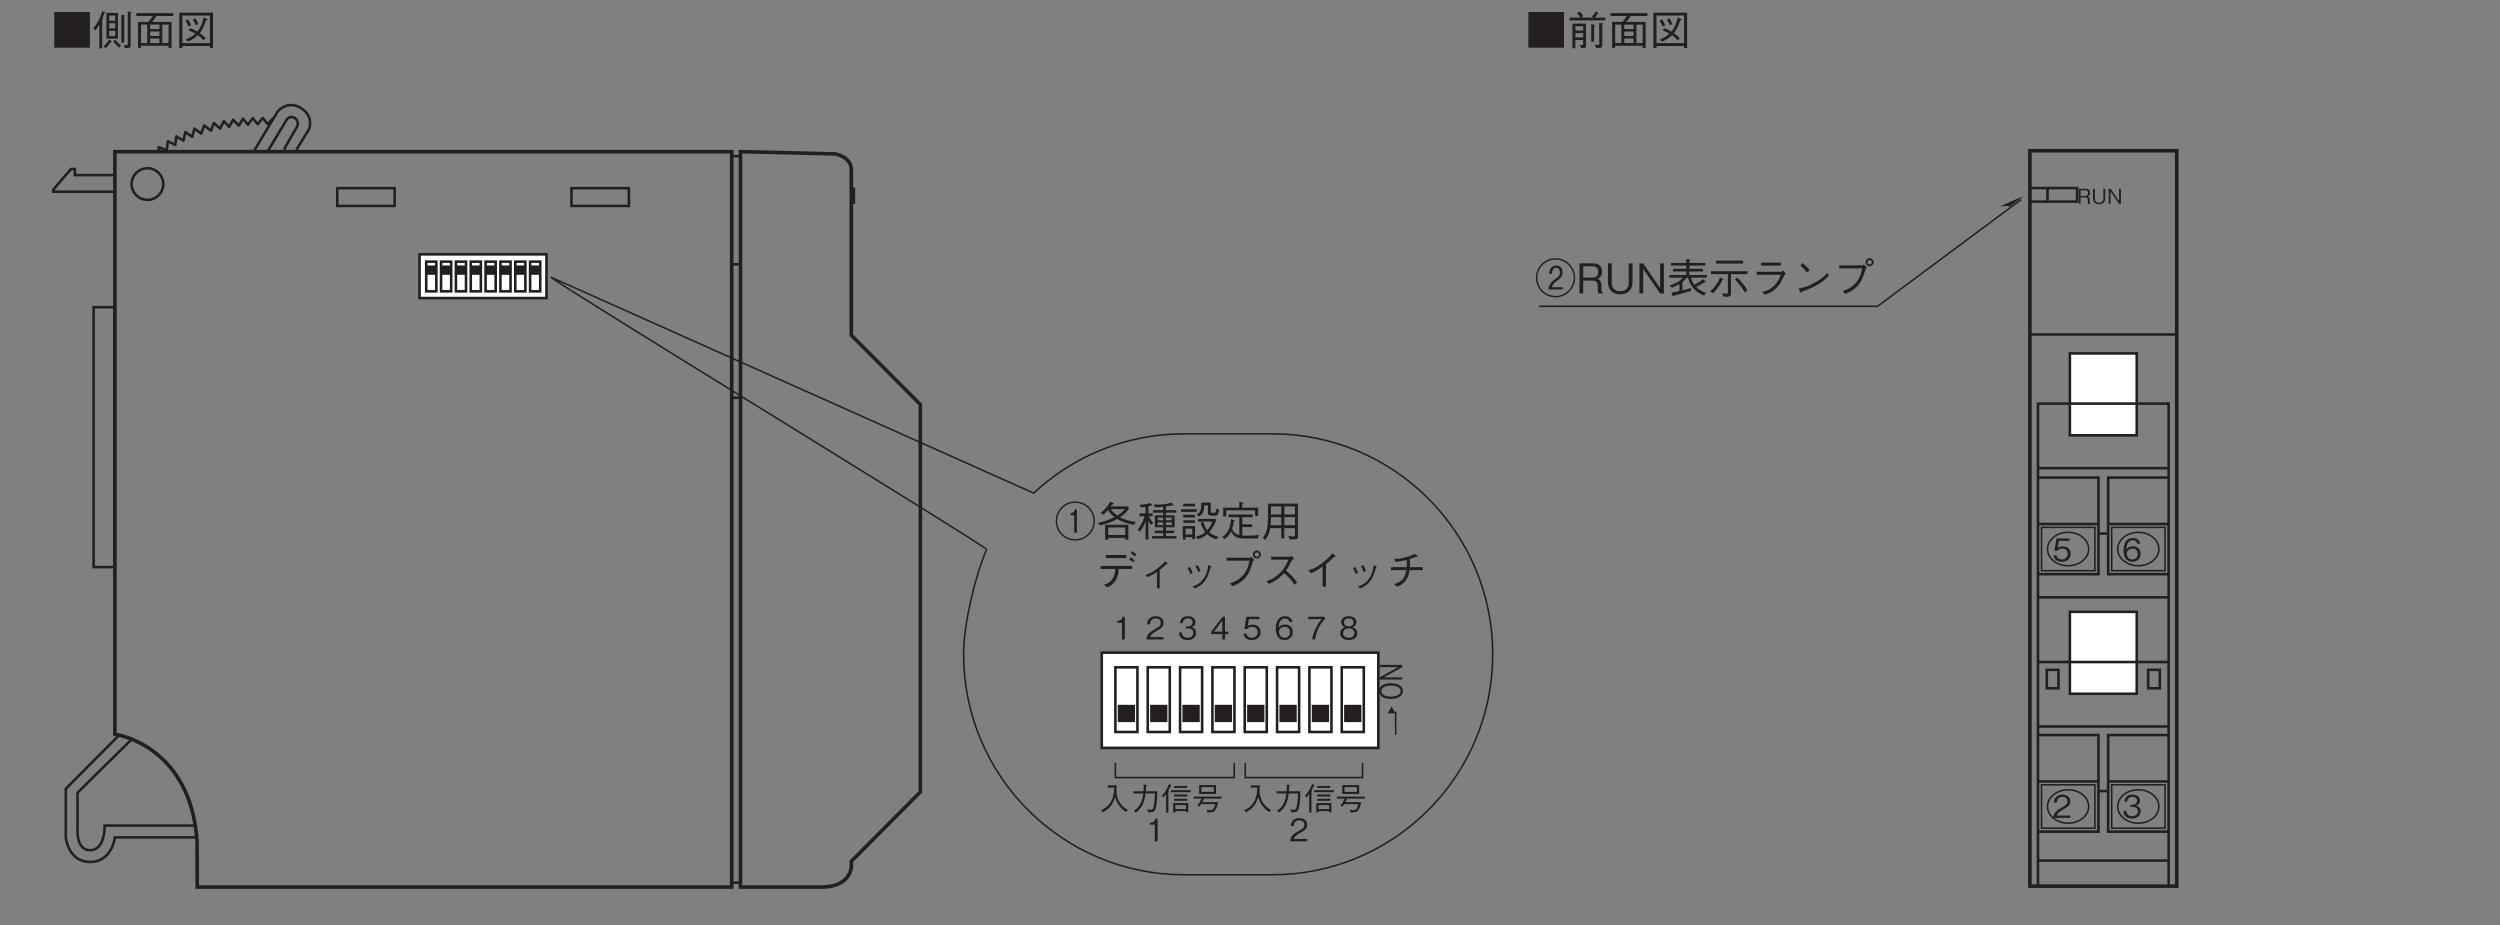 <?xml version="1.0" encoding="UTF-8"?>
<svg xmlns="http://www.w3.org/2000/svg" xmlns:xlink="http://www.w3.org/1999/xlink" width="482.17pt" height="178.47pt" viewBox="0 0 482.17 178.47" version="1.2">
<rect x="0" y="0" width="482.17" height="178.47" fill="#808080" stroke="none"/>
<defs>
<g>
<symbol overflow="visible" id="glyph0-0">
<path style="stroke:none;" d="M 0.797 0.953 L 7.172 0.953 L 7.172 -7.016 L 0.797 -7.016 Z M 3.984 -3.359 L 1.453 -6.609 L 6.516 -6.609 Z M 4.234 -3.031 L 6.766 -6.281 L 6.766 0.234 Z M 1.453 0.562 L 3.984 -2.703 L 6.516 0.562 Z M 1.188 -6.281 L 3.734 -3.031 L 1.188 0.234 Z M 1.188 -6.281 "/>
</symbol>
<symbol overflow="visible" id="glyph0-1">
<path style="stroke:none;" d="M 0.547 -6.469 L 0.547 0.406 L 7.422 0.406 L 7.422 -6.469 Z M 0.547 -6.469 "/>
</symbol>
<symbol overflow="visible" id="glyph0-2">
<path style="stroke:none;" d="M 4.859 -1.328 L 4.859 -6.312 L 2.625 -6.312 L 2.625 -1.328 Z M 4.328 -3.328 L 3.172 -3.328 L 3.172 -4.312 L 4.328 -4.312 Z M 4.328 -4.797 L 3.172 -4.797 L 3.172 -5.781 L 4.328 -5.781 Z M 4.328 -1.844 L 3.172 -1.844 L 3.172 -2.844 L 4.328 -2.844 Z M 2.453 -6.328 C 2.453 -6.406 2.375 -6.438 2.312 -6.469 L 1.828 -6.656 C 1.328 -4.984 0.688 -4.031 0.078 -3.297 L 0.484 -2.969 C 0.641 -3.141 0.891 -3.422 1.266 -4.047 L 1.266 0.547 L 1.812 0.547 L 1.812 -4.938 C 1.875 -4.984 1.984 -5.078 1.984 -5.125 C 1.984 -5.172 1.938 -5.203 1.844 -5.281 C 1.953 -5.5 2.078 -5.797 2.219 -6.25 C 2.359 -6.25 2.453 -6.25 2.453 -6.328 Z M 7.453 -6.438 C 7.453 -6.5 7.359 -6.531 7.281 -6.531 L 6.75 -6.547 L 6.75 -0.328 C 6.75 -0.172 6.75 -0.109 6.625 -0.094 C 6.562 -0.094 6.219 -0.094 6.031 -0.094 L 6.188 0.5 C 6.688 0.469 6.766 0.469 6.875 0.453 C 7.219 0.438 7.297 0.25 7.297 -0.156 L 7.297 -6.297 C 7.438 -6.391 7.453 -6.406 7.453 -6.438 Z M 6.156 -5.797 C 6.156 -5.859 6.047 -5.875 5.984 -5.875 L 5.516 -5.938 L 5.516 -0.562 L 6.062 -0.562 L 6.062 -5.641 C 6.078 -5.656 6.156 -5.75 6.156 -5.797 Z M 5.469 -0.047 C 4.984 -0.391 4.672 -0.703 4.328 -1.125 L 3.953 -0.812 C 4.266 -0.359 4.594 -0.016 5.141 0.391 Z M 3.688 -0.812 C 3.688 -0.875 3.594 -0.922 3.562 -0.938 L 3.156 -1.172 C 2.859 -0.609 2.406 -0.156 2.062 0.172 L 2.484 0.5 C 2.953 0.094 3.234 -0.266 3.484 -0.719 C 3.609 -0.734 3.688 -0.734 3.688 -0.812 Z M 3.688 -0.812 "/>
</symbol>
<symbol overflow="visible" id="glyph0-3">
<path style="stroke:none;" d="M 7.547 -5.703 L 7.547 -6.25 L 0.422 -6.25 L 0.422 -5.703 L 3.562 -5.703 C 3.297 -5.234 3.062 -4.938 2.734 -4.562 L 0.75 -4.562 L 0.75 0.453 L 1.328 0.453 L 1.328 0.047 L 6.641 0.047 L 6.641 0.469 L 7.219 0.469 L 7.219 -4.562 L 3.484 -4.562 C 3.781 -4.938 4.016 -5.234 4.312 -5.703 Z M 6.641 -0.484 L 5.438 -0.484 L 5.438 -4.047 L 6.641 -4.047 Z M 4.875 -3.188 L 3.094 -3.188 L 3.094 -4.047 L 4.875 -4.047 Z M 4.875 -1.844 L 3.094 -1.844 L 3.094 -2.703 L 4.875 -2.703 Z M 4.875 -0.484 L 3.094 -0.484 L 3.094 -1.359 L 4.875 -1.359 Z M 2.531 -0.484 L 1.328 -0.484 L 1.328 -4.047 L 2.531 -4.047 Z M 2.531 -0.484 "/>
</symbol>
<symbol overflow="visible" id="glyph0-4">
<path style="stroke:none;" d="M 0.734 0.5 L 1.328 0.5 L 1.328 0.078 L 6.641 0.078 L 6.641 0.5 L 7.234 0.5 L 7.234 -6.344 L 0.734 -6.344 Z M 6.641 -5.797 L 6.641 -0.469 L 1.328 -0.469 L 1.328 -5.797 Z M 1.922 -4.797 C 2.219 -4.344 2.359 -4.047 2.5 -3.688 L 3.016 -3.938 C 2.844 -4.375 2.672 -4.672 2.406 -5.062 Z M 3.328 -5.016 C 3.625 -4.578 3.766 -4.266 3.891 -3.938 L 4.406 -4.125 C 4.234 -4.625 4.062 -4.922 3.812 -5.266 Z M 2.406 -0.781 C 2.859 -0.953 3.578 -1.281 4.328 -1.984 C 4.891 -1.578 5.125 -1.328 5.406 -1.016 L 5.844 -1.406 C 5.641 -1.625 5.25 -2.016 4.688 -2.391 C 5.375 -3.266 5.766 -4.469 5.906 -4.875 C 5.969 -4.875 6.188 -4.906 6.188 -5.016 C 6.188 -5.094 6.094 -5.125 6.031 -5.156 L 5.422 -5.406 C 5.25 -4.625 4.906 -3.547 4.203 -2.703 C 3.641 -3.047 3.203 -3.219 2.781 -3.359 L 2.547 -2.906 C 2.984 -2.734 3.422 -2.531 3.828 -2.297 C 3.141 -1.688 2.578 -1.406 1.938 -1.172 Z M 2.406 -0.781 "/>
</symbol>
<symbol overflow="visible" id="glyph0-5">
<path style="stroke:none;" d="M 3.688 -0.047 L 3.688 -4.234 L 1.062 -4.234 L 1.062 0.516 L 1.641 0.516 L 1.641 -1.078 L 3.141 -1.078 L 3.141 -0.281 C 3.141 -0.172 3.141 -0.078 3 -0.078 C 2.953 -0.078 2.922 -0.078 2.469 -0.141 L 2.75 0.484 L 3.141 0.484 C 3.609 0.484 3.688 0.344 3.688 -0.047 Z M 3.141 -2.906 L 1.641 -2.906 L 1.641 -3.719 L 3.141 -3.719 Z M 3.141 -1.578 L 1.641 -1.578 L 1.641 -2.406 L 3.141 -2.406 Z M 7.422 -4.859 L 7.422 -5.391 L 5.391 -5.391 C 5.562 -5.594 5.734 -5.781 5.922 -6.141 C 6.094 -6.141 6.109 -6.141 6.109 -6.188 C 6.109 -6.234 6.062 -6.266 6.016 -6.297 L 5.562 -6.594 C 5.344 -6.203 5.141 -5.953 4.844 -5.625 L 5.125 -5.391 L 2.719 -5.391 L 3.156 -5.672 C 2.938 -6.047 2.766 -6.281 2.453 -6.594 L 1.969 -6.25 C 2.219 -5.969 2.406 -5.75 2.594 -5.391 L 0.547 -5.391 L 0.547 -4.859 Z M 6.984 -4.234 C 6.984 -4.297 6.859 -4.297 6.812 -4.312 L 6.234 -4.344 L 6.234 -0.375 C 6.234 -0.156 6.188 -0.125 6.078 -0.125 C 6.031 -0.125 5.531 -0.172 5.406 -0.188 L 5.625 0.453 L 6.25 0.453 C 6.672 0.453 6.828 0.375 6.828 -0.156 L 6.828 -4.109 C 6.906 -4.141 6.984 -4.188 6.984 -4.234 Z M 5.406 -3.938 C 5.406 -4.016 5.234 -4.031 5.203 -4.047 L 4.688 -4.094 L 4.688 -0.75 L 5.25 -0.75 L 5.25 -3.812 C 5.344 -3.859 5.406 -3.891 5.406 -3.938 Z M 5.406 -3.938 "/>
</symbol>
<symbol overflow="visible" id="glyph0-6">
<path style="stroke:none;" d="M 7.766 -3.031 C 7.766 -5.141 6.062 -6.812 3.984 -6.812 C 1.906 -6.812 0.203 -5.141 0.203 -3.031 C 0.203 -0.938 1.891 0.75 3.984 0.75 C 6.078 0.75 7.766 -0.938 7.766 -3.031 Z M 7.484 -3.031 C 7.484 -1.094 5.922 0.469 3.984 0.469 C 2.062 0.469 0.484 -1.094 0.484 -3.031 C 0.484 -4.984 2.078 -6.531 3.984 -6.531 C 5.891 -6.531 7.484 -4.984 7.484 -3.031 Z M 4.297 -0.781 L 4.297 -5.266 L 3.906 -5.266 C 3.734 -4.625 3.422 -4.578 3.062 -4.531 L 3.062 -4.141 L 3.781 -4.141 L 3.781 -0.781 Z M 4.297 -0.781 "/>
</symbol>
<symbol overflow="visible" id="glyph0-7">
<path style="stroke:none;" d="M 7.688 -2.859 C 6.297 -3.016 5.562 -3.297 4.641 -3.75 C 5.391 -4.266 5.859 -4.688 6.391 -5.469 L 6.078 -5.844 L 2.844 -5.844 C 2.953 -5.969 2.969 -6 3.172 -6.266 C 3.266 -6.266 3.422 -6.281 3.422 -6.391 C 3.422 -6.453 3.359 -6.484 3.312 -6.5 L 2.734 -6.766 C 2.078 -5.531 1.297 -4.906 0.922 -4.609 L 1.391 -4.234 C 1.766 -4.531 2.031 -4.797 2.297 -5.141 C 2.688 -4.578 3.062 -4.203 3.578 -3.797 C 2.188 -3.078 1.328 -2.875 0.344 -2.672 L 0.859 -2.172 C 2.734 -2.688 3.438 -3.078 4.109 -3.422 C 4.703 -3.078 5.531 -2.625 7.328 -2.297 Z M 5.578 -5.328 C 5.234 -4.859 4.812 -4.516 4.125 -4.094 C 3.281 -4.672 3.047 -5.047 2.891 -5.328 Z M 6.25 0.562 L 6.25 -2.297 L 1.766 -2.297 L 1.766 0.578 L 2.359 0.578 L 2.359 0.234 L 5.641 0.234 L 5.641 0.562 Z M 5.641 -0.328 L 2.359 -0.328 L 2.359 -1.781 L 5.641 -1.781 Z M 5.641 -0.328 "/>
</symbol>
<symbol overflow="visible" id="glyph0-8">
<path style="stroke:none;" d="M 5.516 -5.828 C 5.953 -5.875 6.219 -5.922 6.688 -6.047 C 6.766 -6.016 6.844 -5.969 6.938 -5.969 C 6.969 -5.969 7 -5.984 7 -6.031 C 7 -6.078 6.969 -6.141 6.953 -6.141 L 6.625 -6.578 C 5.953 -6.375 5.234 -6.203 3.891 -6.203 C 3.578 -6.203 3.359 -6.219 3.156 -6.219 L 3.406 -5.688 C 3.969 -5.688 4.391 -5.719 4.984 -5.766 L 4.984 -5.125 L 3.016 -5.125 L 3.016 -4.641 L 4.984 -4.641 L 4.984 -4.125 L 3.375 -4.125 L 3.375 -1.828 L 4.984 -1.828 L 4.984 -1.172 L 3.344 -1.172 L 3.344 -0.703 L 4.984 -0.703 L 4.984 -0.125 L 2.844 -0.125 L 2.844 0.344 L 7.547 0.344 L 7.547 -0.125 L 5.516 -0.125 L 5.516 -0.703 L 7.094 -0.703 L 7.094 -1.172 L 5.516 -1.172 L 5.516 -1.828 L 7.188 -1.828 L 7.188 -4.125 L 5.516 -4.125 L 5.516 -4.641 L 7.531 -4.641 L 7.531 -5.125 L 5.516 -5.125 Z M 3.922 -3.172 L 3.922 -3.688 L 4.984 -3.688 L 4.984 -3.172 Z M 6.641 -3.172 L 5.516 -3.172 L 5.516 -3.688 L 6.641 -3.688 Z M 3.922 -2.234 L 3.922 -2.781 L 4.984 -2.781 L 4.984 -2.234 Z M 6.641 -2.234 L 5.516 -2.234 L 5.516 -2.781 L 6.641 -2.781 Z M 2.125 -5.875 C 2.281 -5.922 2.406 -5.953 2.531 -6.016 C 2.594 -5.984 2.688 -5.953 2.766 -5.953 C 2.812 -5.953 2.875 -5.969 2.875 -6.031 C 2.875 -6.062 2.844 -6.094 2.828 -6.125 L 2.484 -6.516 C 1.938 -6.312 1.328 -6.172 0.422 -6.188 L 0.688 -5.672 C 1.031 -5.672 1.25 -5.703 1.578 -5.766 L 1.578 -4.5 L 0.422 -4.5 L 0.422 -3.953 L 1.391 -3.953 C 1.078 -2.828 0.453 -1.828 0.047 -1.328 L 0.5 -0.969 C 0.906 -1.484 1.281 -2.141 1.578 -3 L 1.578 0.531 L 2.125 0.531 L 2.125 -3.125 C 2.281 -2.75 2.406 -2.562 2.656 -2.281 L 3.094 -2.672 C 2.703 -3.047 2.438 -3.453 2.234 -3.953 L 2.953 -3.953 L 2.953 -4.5 L 2.125 -4.5 Z M 2.125 -5.875 "/>
</symbol>
<symbol overflow="visible" id="glyph0-9">
<path style="stroke:none;" d="M 1.328 0.078 L 2.609 0.078 L 2.609 0.469 L 3.156 0.469 L 3.156 -2.062 L 0.781 -2.062 L 0.781 0.547 L 1.328 0.547 Z M 2.609 -0.438 L 1.328 -0.438 L 1.328 -1.562 L 2.609 -1.562 Z M 3.125 -5.859 L 3.125 -6.359 L 0.875 -6.359 L 0.875 -5.859 Z M 0.438 -4.797 L 3.484 -4.797 L 3.484 -5.297 L 0.438 -5.297 Z M 0.875 -3.719 L 3.125 -3.719 L 3.125 -4.234 L 0.875 -4.234 Z M 0.891 -2.672 L 3.125 -2.672 L 3.125 -3.172 L 0.891 -3.172 Z M 3.719 -2.922 L 6.5 -2.922 C 6.219 -2.188 5.891 -1.703 5.516 -1.25 C 5.203 -1.688 5 -2.062 4.734 -2.875 L 4.234 -2.672 C 4.484 -1.781 4.891 -1.203 5.141 -0.891 C 4.703 -0.516 4.125 -0.203 3.297 -0.031 L 3.75 0.453 C 4.672 0.188 5.172 -0.203 5.5 -0.5 C 5.859 -0.141 6.406 0.25 7.25 0.5 L 7.703 0.016 C 7.469 -0.047 6.594 -0.25 5.875 -0.859 C 6.469 -1.547 6.922 -2.359 7.25 -3.234 L 7.078 -3.438 L 3.719 -3.438 Z M 7.281 -5.438 C 7.266 -5.344 7.219 -5.047 7.156 -4.891 C 7.125 -4.75 7.062 -4.625 6.906 -4.625 L 6.469 -4.625 C 6.234 -4.625 6.188 -4.672 6.188 -4.922 L 6.188 -6.578 L 4.359 -6.578 C 4.359 -5.125 4.297 -4.797 3.438 -4.297 L 3.922 -3.891 C 4.703 -4.406 4.891 -4.922 4.906 -6.062 L 5.641 -6.062 L 5.641 -4.688 C 5.641 -4.172 5.953 -4.062 6.281 -4.062 L 6.953 -4.062 C 7.422 -4.062 7.594 -4.141 7.828 -5.156 Z M 7.281 -5.438 "/>
</symbol>
<symbol overflow="visible" id="glyph0-10">
<path style="stroke:none;" d="M 7.344 -4.016 L 7.344 -5.609 L 4.266 -5.609 L 4.266 -6.359 C 4.359 -6.391 4.531 -6.453 4.531 -6.562 C 4.531 -6.625 4.438 -6.641 4.359 -6.641 L 3.703 -6.656 L 3.703 -5.609 L 0.609 -5.609 L 0.609 -3.891 L 1.188 -3.891 L 1.188 -5.094 L 6.766 -5.094 L 6.766 -4.016 Z M 7.531 -0.344 C 6.75 -0.234 5.75 -0.203 4.938 -0.203 C 4.578 -0.203 4.422 -0.203 4.297 -0.219 L 4.297 -1.859 L 6.188 -1.859 L 6.188 -2.406 L 4.297 -2.406 L 4.297 -3.766 L 6.312 -3.766 L 6.312 -4.281 L 1.641 -4.281 L 1.641 -3.766 L 3.719 -3.766 L 3.719 -0.312 C 3.125 -0.453 2.578 -0.781 2.328 -1.5 C 2.453 -1.922 2.562 -2.344 2.656 -2.938 C 2.75 -2.969 2.859 -3 2.859 -3.078 C 2.859 -3.125 2.781 -3.172 2.703 -3.203 L 2.125 -3.391 C 1.922 -1.141 1.141 -0.422 0.422 0.031 L 0.875 0.469 C 1.344 0.141 1.719 -0.25 2.125 -1.031 C 2.734 0.062 3.234 0.344 4.953 0.344 L 7.281 0.344 Z M 7.531 -0.344 "/>
</symbol>
<symbol overflow="visible" id="glyph0-11">
<path style="stroke:none;" d="M 7.047 -0.062 L 7.047 -6.391 L 1.266 -6.391 C 1.266 -3.828 1.266 -3.094 1.203 -2.344 C 1.141 -1.641 1.016 -0.75 0.25 0.234 L 0.719 0.625 C 1.328 -0.125 1.531 -0.766 1.719 -1.656 L 3.828 -1.656 L 3.828 0.328 L 4.422 0.328 L 4.422 -1.656 L 6.469 -1.656 L 6.469 -0.344 C 6.469 -0.188 6.453 -0.047 6.203 -0.047 C 5.906 -0.047 5.391 -0.125 5.188 -0.172 L 5.422 0.516 L 6.406 0.516 C 6.938 0.516 7.047 0.359 7.047 -0.062 Z M 6.469 -4.312 L 4.422 -4.312 L 4.422 -5.844 L 6.469 -5.844 Z M 6.469 -2.219 L 4.422 -2.219 L 4.422 -3.781 L 6.469 -3.781 Z M 3.828 -4.312 L 1.844 -4.312 L 1.844 -5.844 L 3.828 -5.844 Z M 3.828 -2.219 L 1.766 -2.219 C 1.828 -2.625 1.844 -2.969 1.844 -3.781 L 3.828 -3.781 Z M 3.828 -2.219 "/>
</symbol>
<symbol overflow="visible" id="glyph0-12">
<path style="stroke:none;" d=""/>
</symbol>
<symbol overflow="visible" id="glyph0-13">
<path style="stroke:none;" d="M 5.875 -5.953 L 1.906 -5.953 L 1.906 -5.359 L 5.875 -5.359 Z M 6.969 -3.266 L 6.969 -3.844 L 0.875 -3.844 L 0.875 -3.266 L 3.719 -3.266 C 3.688 -2.688 3.656 -2.031 3.172 -1.328 C 2.672 -0.578 2.078 -0.391 1.547 -0.219 L 2.125 0.297 C 2.641 0.062 3.266 -0.219 3.766 -1.016 C 4.266 -1.797 4.328 -2.547 4.375 -3.266 Z M 7.453 -4.922 C 7.266 -5.094 6.969 -5.344 6.688 -5.531 L 6.391 -5.125 C 6.609 -4.984 6.969 -4.719 7.188 -4.531 Z M 7.766 -6.078 C 7.625 -6.219 7.281 -6.5 6.969 -6.703 L 6.703 -6.281 C 7 -6.109 7.344 -5.812 7.469 -5.688 Z M 7.766 -6.078 "/>
</symbol>
<symbol overflow="visible" id="glyph0-14">
<path style="stroke:none;" d="M 3.797 0.484 L 4.312 0.484 L 4.312 -3.062 C 4.797 -3.422 5.109 -3.719 5.594 -4.188 C 5.625 -4.188 5.75 -4.172 5.781 -4.172 C 5.828 -4.172 5.859 -4.188 5.859 -4.219 C 5.859 -4.281 5.781 -4.344 5.719 -4.406 L 5.344 -4.75 C 5.078 -4.422 4.688 -3.953 3.766 -3.266 C 2.703 -2.484 2.125 -2.281 1.531 -2.094 L 2.016 -1.688 C 2.812 -2.047 3.281 -2.328 3.797 -2.672 Z M 3.797 0.484 "/>
</symbol>
<symbol overflow="visible" id="glyph0-15">
<path style="stroke:none;" d="M 1.703 -3.422 C 1.859 -3.188 2.094 -2.766 2.266 -2.281 L 2.703 -2.484 C 2.516 -2.984 2.25 -3.438 2.141 -3.641 Z M 3.219 -3.812 C 3.328 -3.641 3.578 -3.188 3.781 -2.672 L 4.219 -2.859 C 4.047 -3.344 3.812 -3.781 3.656 -4 Z M 3.125 0.516 C 3.797 0.203 4.5 -0.156 5.172 -1.125 C 5.656 -1.844 5.938 -2.781 6.156 -3.562 C 6.312 -3.625 6.328 -3.641 6.328 -3.688 C 6.328 -3.734 6.281 -3.766 6.109 -3.828 L 5.688 -3.984 C 5.609 -3.266 5.484 -2.375 4.812 -1.406 C 4.094 -0.375 3.359 -0.125 2.672 0.125 Z M 3.125 0.516 "/>
</symbol>
<symbol overflow="visible" id="glyph0-16">
<path style="stroke:none;" d="M 5.672 -4.859 C 5.469 -3.891 5.266 -2.859 4.234 -1.828 C 3.391 -0.984 2.547 -0.688 1.891 -0.453 L 2.453 0.094 C 3.344 -0.312 3.719 -0.531 4.203 -0.922 C 5.219 -1.75 5.719 -2.562 6.328 -4.703 C 6.375 -4.828 6.406 -4.844 6.594 -5.047 L 6 -5.562 C 5.828 -5.469 5.703 -5.422 5.641 -5.422 L 1.25 -5.422 L 1.25 -4.859 Z M 7.109 -5.25 C 7.531 -5.25 7.891 -5.625 7.891 -6.031 C 7.891 -6.453 7.531 -6.812 7.109 -6.812 C 6.703 -6.812 6.328 -6.469 6.328 -6.031 C 6.328 -5.609 6.672 -5.25 7.109 -5.25 Z M 7.109 -5.609 C 6.859 -5.609 6.672 -5.797 6.672 -6.031 C 6.672 -6.281 6.891 -6.453 7.109 -6.453 C 7.344 -6.453 7.531 -6.281 7.531 -6.031 C 7.531 -5.797 7.344 -5.609 7.109 -5.609 Z M 7.109 -5.609 "/>
</symbol>
<symbol overflow="visible" id="glyph0-17">
<path style="stroke:none;" d="M 5.812 -5.766 C 5.719 -5.703 5.562 -5.609 5.438 -5.609 L 1.891 -5.609 L 1.891 -5.047 L 5.219 -5.047 C 4.922 -4.344 4.578 -3.484 3.531 -2.453 C 2.484 -1.422 1.656 -1.141 0.969 -0.906 L 1.453 -0.375 C 2.531 -0.859 3.359 -1.328 4.359 -2.453 C 4.578 -2.281 4.891 -2.047 5.328 -1.562 C 5.906 -0.969 6.125 -0.594 6.344 -0.203 L 6.891 -0.656 C 6.234 -1.625 5.469 -2.328 4.734 -2.953 C 5.156 -3.531 5.375 -3.906 5.844 -4.875 C 5.938 -5 5.953 -5.016 6.312 -5.25 Z M 5.812 -5.766 "/>
</symbol>
<symbol overflow="visible" id="glyph0-18">
<path style="stroke:none;" d="M 4.484 0.172 L 4.484 -4.188 C 5.203 -4.75 5.422 -4.984 6.094 -5.625 C 6.188 -5.609 6.219 -5.594 6.281 -5.594 C 6.359 -5.594 6.375 -5.625 6.375 -5.656 C 6.375 -5.719 6.312 -5.781 6.281 -5.797 L 5.75 -6.266 C 5.328 -5.797 4.781 -5.156 3.672 -4.328 C 2.453 -3.422 1.75 -3.203 1.047 -2.969 L 1.641 -2.453 C 2.328 -2.734 2.906 -3.062 3.828 -3.719 L 3.828 0.172 Z M 4.484 0.172 "/>
</symbol>
<symbol overflow="visible" id="glyph0-19">
<path style="stroke:none;" d="M 4.703 -3.609 C 4.719 -3.812 4.719 -4 4.719 -4.359 C 4.719 -4.719 4.719 -4.953 4.703 -5.188 C 5.219 -5.344 5.359 -5.391 5.891 -5.594 C 6.016 -5.578 6.062 -5.562 6.109 -5.562 C 6.156 -5.562 6.219 -5.594 6.219 -5.641 C 6.219 -5.703 6.156 -5.766 6.141 -5.781 L 5.672 -6.156 C 5.328 -6 4.875 -5.766 3.922 -5.516 C 2.844 -5.234 2.25 -5.219 1.656 -5.203 L 1.969 -4.609 C 2.625 -4.688 3.094 -4.75 4.094 -5 C 4.094 -4.797 4.109 -4.578 4.109 -4.266 C 4.109 -3.969 4.094 -3.797 4.094 -3.609 L 1.062 -3.609 L 1.062 -3.031 L 4.031 -3.031 C 3.922 -2.484 3.812 -1.891 3.328 -1.312 C 2.812 -0.703 2.203 -0.516 1.625 -0.328 L 2.297 0.172 C 2.828 -0.078 3.406 -0.359 3.922 -1.062 C 4.422 -1.75 4.547 -2.406 4.641 -3.031 L 7.188 -3.031 L 7.188 -3.609 Z M 4.703 -3.609 "/>
</symbol>
<symbol overflow="visible" id="glyph0-20">
<path style="stroke:none;" d="M 7.766 -3.031 C 7.766 -5.141 6.062 -6.812 3.984 -6.812 C 1.906 -6.812 0.203 -5.141 0.203 -3.031 C 0.203 -0.938 1.891 0.75 3.984 0.75 C 6.078 0.75 7.766 -0.938 7.766 -3.031 Z M 7.484 -3.031 C 7.484 -1.094 5.922 0.469 3.984 0.469 C 2.062 0.469 0.484 -1.094 0.484 -3.031 C 0.484 -4.984 2.078 -6.531 3.984 -6.531 C 5.891 -6.531 7.484 -4.984 7.484 -3.031 Z M 5.344 -0.781 L 5.344 -1.219 L 3.281 -1.219 C 3.375 -1.562 3.453 -1.844 4.344 -2.516 C 5.094 -3.047 5.344 -3.406 5.344 -4.062 C 5.344 -5.141 4.594 -5.391 4.109 -5.391 C 3.219 -5.391 2.812 -4.75 2.734 -3.797 L 3.281 -3.797 C 3.297 -4.094 3.359 -4.969 4.125 -4.969 C 4.469 -4.969 4.828 -4.75 4.828 -4.078 C 4.828 -3.578 4.625 -3.375 4.422 -3.172 C 4.297 -3.078 3.719 -2.672 3.609 -2.562 C 3.047 -2.062 2.703 -1.719 2.625 -0.781 Z M 5.344 -0.781 "/>
</symbol>
<symbol overflow="visible" id="glyph0-21">
<path style="stroke:none;" d="M 5.125 0 L 5.125 -0.125 C 5 -0.203 4.953 -0.266 4.922 -0.453 C 4.891 -0.609 4.859 -0.875 4.859 -1.125 L 4.859 -1.547 C 4.859 -1.734 4.844 -2.094 4.656 -2.406 C 4.484 -2.703 4.297 -2.75 4.094 -2.812 C 4.234 -2.875 4.406 -2.953 4.562 -3.094 C 4.844 -3.375 5 -3.812 5 -4.25 C 5 -4.984 4.562 -5.812 3.391 -5.812 L 0.625 -5.812 L 0.625 0 L 1.344 0 L 1.344 -2.484 L 3.156 -2.484 C 3.688 -2.484 4.141 -2.297 4.141 -1.5 L 4.141 -1 C 4.141 -0.516 4.172 -0.297 4.266 0 Z M 4.25 -4.172 C 4.25 -3.547 3.859 -3.062 3.172 -3.062 L 1.344 -3.062 L 1.344 -5.234 L 3.25 -5.234 C 3.953 -5.234 4.25 -4.719 4.25 -4.172 Z M 4.25 -4.172 "/>
</symbol>
<symbol overflow="visible" id="glyph0-22">
<path style="stroke:none;" d="M 5.391 -2.109 L 5.391 -5.812 L 4.656 -5.812 L 4.656 -2 C 4.656 -1.641 4.547 -0.438 3 -0.438 C 1.812 -0.438 1.391 -1.266 1.391 -2 L 1.391 -5.812 L 0.656 -5.812 L 0.656 -2.109 C 0.656 -1.609 0.859 0.156 3.047 0.156 C 4.578 0.156 5.391 -0.891 5.391 -2.109 Z M 5.391 -2.109 "/>
</symbol>
<symbol overflow="visible" id="glyph0-23">
<path style="stroke:none;" d="M 5.391 0 L 5.391 -5.812 L 4.656 -5.812 L 4.656 -1.062 L 1.391 -5.812 L 0.672 -5.812 L 0.672 0 L 1.391 0 L 1.391 -4.75 L 4.656 0 Z M 5.391 0 "/>
</symbol>
<symbol overflow="visible" id="glyph0-24">
<path style="stroke:none;" d="M 2.328 -0.484 C 1.938 -0.359 1.594 -0.281 0.766 -0.172 L 1.016 0.453 C 1.047 0.516 1.094 0.578 1.172 0.578 C 1.266 0.578 1.297 0.516 1.344 0.391 C 2.422 0.109 3.5 -0.172 4.547 -0.5 L 4.594 -1.078 C 4.141 -0.922 3.734 -0.812 2.906 -0.594 L 2.906 -2.203 C 3.25 -2.516 3.453 -2.734 3.734 -3.047 L 3.984 -3.047 C 4.422 -1.375 5.594 -0.109 7.109 0.391 L 7.453 -0.125 C 6.812 -0.328 6.125 -0.703 5.562 -1.25 C 5.75 -1.344 5.969 -1.469 6.422 -1.719 C 6.672 -1.859 6.969 -2.016 7.172 -2.156 C 7.25 -2.141 7.281 -2.125 7.312 -2.125 C 7.359 -2.125 7.406 -2.141 7.406 -2.203 C 7.406 -2.25 7.375 -2.281 7.344 -2.328 L 6.906 -2.781 C 6.328 -2.312 5.797 -1.984 5.188 -1.688 C 5.016 -1.938 4.703 -2.453 4.562 -3.047 L 7.609 -3.047 L 7.609 -3.562 L 4.234 -3.562 L 4.234 -4.25 L 6.891 -4.25 L 6.891 -4.766 L 4.234 -4.766 L 4.234 -5.375 L 7.312 -5.375 L 7.312 -5.891 L 4.234 -5.891 L 4.234 -6.297 C 4.312 -6.328 4.438 -6.406 4.438 -6.469 C 4.438 -6.531 4.312 -6.578 4.234 -6.594 L 3.656 -6.641 L 3.656 -5.891 L 0.688 -5.891 L 0.688 -5.375 L 3.656 -5.375 L 3.656 -4.766 L 1.078 -4.766 L 1.078 -4.25 L 3.656 -4.25 L 3.656 -3.562 L 0.375 -3.562 L 0.375 -3.047 L 3.016 -3.047 C 2.359 -2.375 1.609 -1.922 0.438 -1.547 L 0.891 -1.109 C 1.438 -1.328 1.812 -1.5 2.328 -1.828 Z M 2.328 -0.484 "/>
</symbol>
<symbol overflow="visible" id="glyph0-25">
<path style="stroke:none;" d="M 6.625 -5.766 L 6.625 -6.344 L 1.438 -6.344 L 1.438 -5.766 Z M 4.297 -3.734 L 7.484 -3.734 L 7.484 -4.297 L 0.453 -4.297 L 0.453 -3.734 L 3.703 -3.734 L 3.703 -0.281 C 3.703 -0.109 3.625 0.047 3.406 0.047 C 3.328 0.047 3.109 0.016 2.656 -0.062 L 2.781 0.562 C 2.938 0.578 3.281 0.625 3.531 0.625 C 3.688 0.625 4.297 0.625 4.297 0.031 Z M 5.062 -2.672 C 5.562 -2.172 6.156 -1.547 6.969 -0.203 L 7.469 -0.594 C 7.031 -1.359 6.406 -2.25 5.484 -3.094 Z M 0.812 -0.047 C 1.484 -0.625 2.266 -1.703 2.641 -2.594 C 2.734 -2.625 2.844 -2.656 2.844 -2.734 C 2.844 -2.781 2.797 -2.812 2.75 -2.828 L 2.203 -3.094 C 1.812 -2.109 1.172 -1.156 0.281 -0.438 Z M 0.812 -0.047 "/>
</symbol>
<symbol overflow="visible" id="glyph0-26">
<path style="stroke:none;" d="M 5.938 -5.953 L 2.141 -5.953 L 2.141 -5.375 L 5.938 -5.375 Z M 5.906 -3.609 C 5.734 -3.094 5.484 -2.375 4.703 -1.578 C 3.812 -0.656 3.062 -0.469 2.344 -0.281 L 2.859 0.234 C 3.734 -0.078 4.547 -0.375 5.547 -1.578 C 5.781 -1.875 5.875 -2.047 6.625 -3.531 C 6.672 -3.625 6.703 -3.656 6.891 -3.812 L 6.422 -4.422 C 6.25 -4.281 6.047 -4.188 5.969 -4.188 L 1.266 -4.188 L 1.266 -3.609 Z M 5.906 -3.609 "/>
</symbol>
<symbol overflow="visible" id="glyph0-27">
<path style="stroke:none;" d="M 3.547 -4.484 C 3.078 -5.062 2.406 -5.672 2.156 -5.875 L 1.703 -5.422 C 2.172 -5 2.625 -4.562 3.016 -4.062 Z M 6.938 -3.984 C 6.484 -3.484 5.922 -2.891 4.531 -2.109 C 3.062 -1.266 2.203 -1.109 1.406 -0.969 L 1.688 -0.312 C 1.734 -0.219 1.766 -0.125 1.828 -0.125 C 1.875 -0.125 1.969 -0.312 1.969 -0.328 C 5.344 -1.531 6.312 -2.516 7.203 -3.406 Z M 6.938 -3.984 "/>
</symbol>
<symbol overflow="visible" id="glyph1-0">
<path style="stroke:none;" d="M 0.594 0.719 L 5.391 0.719 L 5.391 -5.266 L 0.594 -5.266 Z M 2.984 -2.516 L 1.094 -4.969 L 4.891 -4.969 Z M 3.188 -2.281 L 5.094 -4.719 L 5.094 0.172 Z M 1.094 0.422 L 2.984 -2.031 L 4.891 0.422 Z M 0.891 -4.719 L 2.797 -2.281 L 0.891 0.172 Z M 0.891 -4.719 "/>
</symbol>
<symbol overflow="visible" id="glyph1-1">
<path style="stroke:none;" d="M 2.219 0 L 2.219 -4.375 L 1.812 -4.375 C 1.625 -3.641 1.141 -3.609 0.75 -3.578 L 0.75 -3.203 L 1.672 -3.203 L 1.672 0 Z M 2.219 0 "/>
</symbol>
<symbol overflow="visible" id="glyph1-2">
<path style="stroke:none;" d=""/>
</symbol>
<symbol overflow="visible" id="glyph1-3">
<path style="stroke:none;" d="M 5.562 -0.078 C 5.141 -0.312 4.344 -0.766 3.797 -1.859 C 3.516 -2.422 3.359 -3.156 3.359 -3.781 C 3.359 -3.875 3.375 -4.312 3.391 -4.422 C 3.391 -4.625 3.406 -4.703 3.406 -4.812 L 1.672 -4.812 L 1.672 -4.375 L 2.922 -4.375 C 2.891 -3.484 2.812 -2.562 2.266 -1.625 C 1.656 -0.562 0.797 -0.188 0.391 -0.016 L 0.719 0.391 C 2.203 -0.344 2.75 -1.391 3.094 -2.531 C 3.297 -1.891 3.453 -1.453 3.906 -0.859 C 4.438 -0.156 4.922 0.156 5.219 0.328 Z M 5.562 -0.078 "/>
</symbol>
<symbol overflow="visible" id="glyph1-4">
<path style="stroke:none;" d="M 1.109 0.438 C 2.359 -0.438 2.812 -1.703 3 -3.25 L 4.797 -3.25 C 4.781 -2.547 4.75 -1.859 4.625 -1.172 C 4.469 -0.25 4.359 -0.109 4.016 -0.109 C 3.781 -0.109 3.469 -0.141 3.266 -0.172 L 3.516 0.375 L 3.906 0.375 C 4.484 0.375 4.766 0.312 4.969 -0.484 C 5.234 -1.625 5.25 -2.938 5.25 -3.672 L 3.047 -3.672 C 3.078 -4.078 3.078 -4.109 3.109 -4.656 C 3.234 -4.734 3.266 -4.766 3.266 -4.812 C 3.266 -4.875 3.172 -4.891 3.141 -4.891 L 2.656 -4.969 C 2.625 -4.141 2.609 -3.859 2.578 -3.672 L 0.641 -3.672 L 0.641 -3.25 L 2.547 -3.25 C 2.312 -0.906 1.172 -0.188 0.734 0.094 Z M 1.109 0.438 "/>
</symbol>
<symbol overflow="visible" id="glyph1-5">
<path style="stroke:none;" d="M 2.766 0.422 L 2.766 0.156 L 4.812 0.156 L 4.812 0.391 L 5.25 0.391 L 5.25 -1.391 L 2.328 -1.391 L 2.328 0.422 Z M 4.812 -0.234 L 2.766 -0.234 L 2.766 -1 L 4.812 -1 Z M 0.5 -2.5 C 0.734 -2.781 0.891 -3.016 0.969 -3.125 L 0.969 0.453 L 1.406 0.453 L 1.406 -3.531 C 1.422 -3.562 1.516 -3.656 1.516 -3.719 C 1.516 -3.766 1.453 -3.781 1.391 -3.797 C 1.531 -4.047 1.656 -4.266 1.844 -4.641 C 1.953 -4.688 2.016 -4.703 2.016 -4.766 C 2.016 -4.812 1.953 -4.844 1.938 -4.859 L 1.531 -5.062 C 1.234 -4.25 0.875 -3.609 0.141 -2.781 Z M 5.031 -4.312 L 5.031 -4.703 L 2.5 -4.703 L 2.5 -4.312 Z M 5.062 -2.656 L 5.062 -3.047 L 2.5 -3.047 L 2.5 -2.656 Z M 5.062 -1.828 L 5.062 -2.219 L 2.5 -2.219 L 2.5 -1.828 Z M 5.734 -3.484 L 5.734 -3.875 L 1.906 -3.875 L 1.906 -3.484 Z M 5.734 -3.484 "/>
</symbol>
<symbol overflow="visible" id="glyph1-6">
<path style="stroke:none;" d="M 4.625 -3.156 L 4.625 -4.859 L 1.359 -4.859 L 1.359 -3.156 Z M 4.188 -3.547 L 1.797 -3.547 L 1.797 -4.469 L 4.188 -4.469 Z M 5.703 -2.25 L 5.703 -2.641 L 0.312 -2.641 L 0.312 -2.25 L 1.828 -2.25 C 1.578 -1.734 1.359 -1.359 1 -0.891 L 1.438 -0.719 C 1.469 -0.781 1.672 -1.109 1.719 -1.188 L 4.453 -1.188 C 4.25 -0.375 4.047 -0.031 3.5 -0.031 C 3.375 -0.031 3.156 -0.047 2.844 -0.109 L 2.953 0.406 C 3.562 0.422 3.969 0.406 4.25 0.203 C 4.703 -0.125 4.969 -1.266 5.016 -1.578 L 1.969 -1.578 C 2.094 -1.781 2.203 -1.984 2.328 -2.25 Z M 5.703 -2.25 "/>
</symbol>
<symbol overflow="visible" id="glyph1-7">
<path style="stroke:none;" d="M 3.469 0 L 3.469 -0.453 L 0.844 -0.453 C 0.969 -0.719 1.109 -1.094 2.219 -1.688 C 3.016 -2.109 3.469 -2.438 3.469 -3.219 C 3.469 -4.203 2.562 -4.484 1.938 -4.484 C 1.734 -4.484 1.094 -4.453 0.688 -3.984 C 0.344 -3.609 0.312 -3.188 0.297 -2.938 L 0.875 -2.938 C 0.875 -3.172 0.922 -4.047 1.953 -4.047 C 2.359 -4.047 2.922 -3.875 2.922 -3.188 C 2.922 -2.641 2.641 -2.469 1.984 -2.094 C 0.891 -1.484 0.25 -1.047 0.156 0 Z M 3.469 0 "/>
</symbol>
<symbol overflow="visible" id="glyph1-8">
<path style="stroke:none;" d="M 3.531 -1.281 C 3.531 -2.125 2.891 -2.297 2.641 -2.359 C 2.828 -2.422 3.406 -2.609 3.406 -3.344 C 3.406 -4.016 2.828 -4.484 1.953 -4.484 C 1.281 -4.484 0.484 -4.203 0.406 -3.141 L 0.953 -3.141 C 0.969 -3.312 0.984 -3.531 1.172 -3.734 C 1.359 -3.969 1.656 -4.047 1.938 -4.047 C 2.672 -4.047 2.859 -3.625 2.859 -3.281 C 2.859 -2.703 2.266 -2.516 1.938 -2.516 L 1.547 -2.516 L 1.547 -2.125 L 2 -2.125 C 2.469 -2.125 3 -1.922 3 -1.281 C 3 -0.75 2.625 -0.328 1.891 -0.328 C 0.844 -0.328 0.797 -1.125 0.766 -1.344 L 0.234 -1.344 C 0.25 -1.125 0.266 -0.812 0.5 -0.469 C 0.828 0 1.375 0.125 1.875 0.125 C 2.938 0.125 3.531 -0.5 3.531 -1.281 Z M 3.531 -1.281 "/>
</symbol>
<symbol overflow="visible" id="glyph1-9">
<path style="stroke:none;" d="M 3.531 -1.031 L 3.531 -1.5 L 2.891 -1.5 L 2.891 -4.375 L 2.406 -4.375 L 0.234 -1.5 L 0.234 -1.031 L 2.359 -1.031 L 2.359 0 L 2.891 0 L 2.891 -1.031 Z M 2.359 -1.5 L 0.75 -1.5 L 2.359 -3.625 Z M 2.359 -1.5 "/>
</symbol>
<symbol overflow="visible" id="glyph1-10">
<path style="stroke:none;" d="M 3.531 -1.406 C 3.531 -2.359 2.875 -2.859 1.984 -2.859 C 1.453 -2.859 1.203 -2.688 1.047 -2.578 L 1.281 -3.922 L 3.297 -3.922 L 3.297 -4.375 L 0.797 -4.375 L 0.406 -2.016 L 0.969 -2.016 C 1.219 -2.359 1.641 -2.422 1.922 -2.422 C 2.906 -2.422 2.969 -1.594 2.969 -1.391 C 2.969 -0.688 2.422 -0.328 1.812 -0.328 C 1.312 -0.328 0.891 -0.609 0.797 -1.125 L 0.234 -1.125 C 0.359 -0.375 0.875 0.125 1.812 0.125 C 2.734 0.125 3.531 -0.406 3.531 -1.406 Z M 3.531 -1.406 "/>
</symbol>
<symbol overflow="visible" id="glyph1-11">
<path style="stroke:none;" d="M 3.531 -1.438 C 3.531 -2.391 2.828 -2.875 2.047 -2.875 C 1.391 -2.875 1.016 -2.578 0.797 -2.266 C 0.812 -2.703 0.875 -4.016 2.016 -4.016 C 2.734 -4.016 2.859 -3.547 2.906 -3.375 L 3.469 -3.375 C 3.297 -4.219 2.578 -4.484 2.016 -4.484 C 0.938 -4.484 0.234 -3.641 0.234 -2.094 C 0.234 -1.328 0.453 0.125 1.953 0.125 C 2.922 0.125 3.531 -0.562 3.531 -1.438 Z M 2.969 -1.391 C 2.969 -0.734 2.562 -0.328 1.938 -0.328 C 1.125 -0.328 0.875 -1 0.875 -1.438 C 0.875 -2.109 1.406 -2.422 1.969 -2.422 C 2.266 -2.422 2.578 -2.344 2.766 -2.094 C 2.938 -1.875 2.969 -1.578 2.969 -1.391 Z M 2.969 -1.391 "/>
</symbol>
<symbol overflow="visible" id="glyph1-12">
<path style="stroke:none;" d="M 3.484 -3.922 L 3.484 -4.375 L 0.281 -4.375 L 0.281 -3.922 L 2.891 -3.922 C 2.484 -3.438 2.125 -3.016 1.703 -2.109 C 1.391 -1.438 1.125 -0.734 1.047 0 L 1.609 0 C 1.844 -1.469 2.469 -2.844 3.484 -3.922 Z M 3.484 -3.922 "/>
</symbol>
<symbol overflow="visible" id="glyph1-13">
<path style="stroke:none;" d="M 3.531 -1.172 C 3.531 -2.016 2.844 -2.281 2.625 -2.359 C 3.109 -2.516 3.359 -2.906 3.359 -3.328 C 3.359 -3.953 2.859 -4.484 1.891 -4.484 C 0.938 -4.484 0.406 -3.984 0.406 -3.328 C 0.406 -2.891 0.672 -2.5 1.141 -2.359 C 0.938 -2.281 0.234 -2.016 0.234 -1.172 C 0.234 -0.453 0.812 0.125 1.891 0.125 C 2.938 0.125 3.531 -0.438 3.531 -1.172 Z M 2.797 -3.281 C 2.797 -2.656 2.281 -2.516 1.891 -2.516 C 1.469 -2.516 0.969 -2.672 0.969 -3.281 C 0.969 -3.891 1.453 -4.047 1.891 -4.047 C 2.297 -4.047 2.797 -3.891 2.797 -3.281 Z M 2.969 -1.219 C 2.969 -0.781 2.688 -0.328 1.891 -0.328 C 1.078 -0.328 0.797 -0.781 0.797 -1.219 C 0.797 -1.781 1.25 -2.141 1.891 -2.141 C 2.562 -2.141 2.969 -1.75 2.969 -1.219 Z M 2.969 -1.219 "/>
</symbol>
<symbol overflow="visible" id="glyph2-0">
<path style="stroke:none;" d="M 0.406 0.484 L 3.594 0.484 L 3.594 -3.5 L 0.406 -3.5 Z M 2 -1.672 L 0.719 -3.312 L 3.266 -3.312 Z M 2.125 -1.516 L 3.391 -3.141 L 3.391 0.109 Z M 0.719 0.281 L 2 -1.344 L 3.266 0.281 Z M 0.594 -3.141 L 1.859 -1.516 L 0.594 0.109 Z M 0.594 -3.141 "/>
</symbol>
<symbol overflow="visible" id="glyph2-1">
<path style="stroke:none;" d="M 2.562 0 L 2.562 -0.062 C 2.5 -0.094 2.484 -0.125 2.453 -0.219 C 2.438 -0.297 2.422 -0.438 2.422 -0.562 L 2.422 -0.781 C 2.422 -0.859 2.422 -1.047 2.328 -1.203 C 2.234 -1.344 2.156 -1.375 2.047 -1.406 C 2.125 -1.438 2.203 -1.469 2.281 -1.547 C 2.422 -1.688 2.5 -1.906 2.5 -2.125 C 2.5 -2.484 2.281 -2.906 1.688 -2.906 L 0.312 -2.906 L 0.312 0 L 0.672 0 L 0.672 -1.25 L 1.578 -1.25 C 1.844 -1.25 2.062 -1.141 2.062 -0.75 L 2.062 -0.5 C 2.062 -0.25 2.078 -0.141 2.125 0 Z M 2.125 -2.078 C 2.125 -1.781 1.922 -1.531 1.594 -1.531 L 0.672 -1.531 L 0.672 -2.609 L 1.625 -2.609 C 1.969 -2.609 2.125 -2.359 2.125 -2.078 Z M 2.125 -2.078 "/>
</symbol>
<symbol overflow="visible" id="glyph2-2">
<path style="stroke:none;" d="M 2.688 -1.047 L 2.688 -2.906 L 2.328 -2.906 L 2.328 -1 C 2.328 -0.828 2.266 -0.219 1.5 -0.219 C 0.906 -0.219 0.688 -0.641 0.688 -1 L 0.688 -2.906 L 0.328 -2.906 L 0.328 -1.047 C 0.328 -0.812 0.438 0.078 1.531 0.078 C 2.297 0.078 2.688 -0.438 2.688 -1.047 Z M 2.688 -1.047 "/>
</symbol>
<symbol overflow="visible" id="glyph2-3">
<path style="stroke:none;" d="M 2.688 0 L 2.688 -2.906 L 2.328 -2.906 L 2.328 -0.531 L 0.688 -2.906 L 0.328 -2.906 L 0.328 0 L 0.688 0 L 0.688 -2.375 L 2.328 0 Z M 2.688 0 "/>
</symbol>
<symbol overflow="visible" id="glyph3-0">
<path style="stroke:none;" d="M 0.719 -0.484 L 0.719 -4.297 L -5.266 -4.297 L -5.266 -0.484 Z M -2.516 -2.391 L -4.969 -0.875 L -4.969 -3.906 Z M -2.281 -2.547 L -4.719 -4.062 L 0.172 -4.062 Z M 0.422 -0.875 L -2.031 -2.391 L 0.422 -3.906 Z M -4.719 -0.719 L -2.281 -2.234 L 0.172 -0.719 Z M -4.719 -0.719 "/>
</symbol>
<symbol overflow="visible" id="glyph3-1">
<path style="stroke:none;" d="M -2.188 -3.328 C -3.578 -3.328 -4.484 -2.719 -4.484 -1.812 C -4.484 -0.906 -3.578 -0.297 -2.188 -0.297 C -0.797 -0.297 0.125 -0.922 0.125 -1.812 C 0.125 -2.719 -0.781 -3.328 -2.188 -3.328 Z M -2.188 -2.875 C -1.109 -2.875 -0.328 -2.484 -0.328 -1.812 C -0.328 -1.141 -1.094 -0.75 -2.188 -0.75 C -3.266 -0.75 -4.047 -1.141 -4.047 -1.812 C -4.047 -2.484 -3.266 -2.875 -2.188 -2.875 Z M -2.188 -2.875 "/>
</symbol>
<symbol overflow="visible" id="glyph3-2">
<path style="stroke:none;" d="M 0 -3.234 L -4.375 -3.234 L -4.375 -2.797 L -0.797 -2.797 L -4.375 -0.828 L -4.375 -0.406 L 0 -0.406 L 0 -0.828 L -3.562 -0.828 L 0 -2.797 Z M 0 -3.234 "/>
</symbol>
</g>
</defs>
<g id="surface1">
<g style="fill:rgb(13.73%,12.16%,12.549%);fill-opacity:1;">
  <use xlink:href="#glyph0-1" x="9.918" y="8.789"/>
  <use xlink:href="#glyph0-2" x="17.895" y="8.789"/>
  <use xlink:href="#glyph0-3" x="25.871" y="8.789"/>
  <use xlink:href="#glyph0-4" x="33.847" y="8.789"/>
</g>
<g style="fill:rgb(13.73%,12.16%,12.549%);fill-opacity:1;">
  <use xlink:href="#glyph0-1" x="294.228" y="8.789"/>
  <use xlink:href="#glyph0-5" x="302.204" y="8.789"/>
  <use xlink:href="#glyph0-3" x="310.181" y="8.789"/>
  <use xlink:href="#glyph0-4" x="318.157" y="8.789"/>
</g>
<path style="fill-rule:nonzero;fill:rgb(100%,100%,100%);fill-opacity:1;stroke-width:5;stroke-linecap:butt;stroke-linejoin:miter;stroke:rgb(13.73%,12.16%,12.549%);stroke-opacity:1;stroke-miterlimit:4;" d="M 806.144 1204.545 L 1050.971 1204.545 L 1050.971 1288.896 L 806.144 1288.896 Z M 806.144 1204.545 " transform="matrix(0.1,0,0,-0.1,0.3,177.942)"/>
<path style="fill-rule:nonzero;fill:rgb(100%,100%,100%);fill-opacity:1;stroke-width:5;stroke-linecap:butt;stroke-linejoin:miter;stroke:rgb(13.73%,12.16%,12.549%);stroke-opacity:1;stroke-miterlimit:4;" d="M 819.034 1217.552 L 838.545 1217.552 L 838.545 1274.792 L 819.034 1274.792 Z M 819.034 1217.552 " transform="matrix(0.1,0,0,-0.1,0.3,177.942)"/>
<path style="fill-rule:nonzero;fill:rgb(13.73%,12.16%,12.549%);fill-opacity:1;stroke-width:5;stroke-linecap:butt;stroke-linejoin:miter;stroke:rgb(13.73%,12.16%,12.549%);stroke-opacity:1;stroke-miterlimit:4;" d="M 822.286 1251.912 L 835.293 1251.912 L 835.293 1264.919 L 822.286 1264.919 Z M 822.286 1251.912 " transform="matrix(0.1,0,0,-0.1,0.3,177.942)"/>
<path style="fill-rule:nonzero;fill:rgb(100%,100%,100%);fill-opacity:1;stroke-width:5;stroke-linecap:butt;stroke-linejoin:miter;stroke:rgb(13.73%,12.16%,12.549%);stroke-opacity:1;stroke-miterlimit:4;" d="M 847.673 1217.552 L 867.184 1217.552 L 867.184 1274.792 L 847.673 1274.792 Z M 847.673 1217.552 " transform="matrix(0.1,0,0,-0.1,0.3,177.942)"/>
<path style="fill-rule:nonzero;fill:rgb(13.73%,12.16%,12.549%);fill-opacity:1;stroke-width:5;stroke-linecap:butt;stroke-linejoin:miter;stroke:rgb(13.73%,12.16%,12.549%);stroke-opacity:1;stroke-miterlimit:4;" d="M 850.925 1251.912 L 863.932 1251.912 L 863.932 1264.919 L 850.925 1264.919 Z M 850.925 1251.912 " transform="matrix(0.1,0,0,-0.1,0.3,177.942)"/>
<path style="fill-rule:nonzero;fill:rgb(100%,100%,100%);fill-opacity:1;stroke-width:5;stroke-linecap:butt;stroke-linejoin:miter;stroke:rgb(13.73%,12.16%,12.549%);stroke-opacity:1;stroke-miterlimit:4;" d="M 876.274 1217.552 L 895.785 1217.552 L 895.785 1274.792 L 876.274 1274.792 Z M 876.274 1217.552 " transform="matrix(0.1,0,0,-0.1,0.3,177.942)"/>
<path style="fill-rule:nonzero;fill:rgb(13.73%,12.16%,12.549%);fill-opacity:1;stroke-width:5;stroke-linecap:butt;stroke-linejoin:miter;stroke:rgb(13.73%,12.16%,12.549%);stroke-opacity:1;stroke-miterlimit:4;" d="M 879.525 1251.912 L 892.533 1251.912 L 892.533 1264.919 L 879.525 1264.919 Z M 879.525 1251.912 " transform="matrix(0.1,0,0,-0.1,0.3,177.942)"/>
<path style="fill-rule:nonzero;fill:rgb(100%,100%,100%);fill-opacity:1;stroke-width:5;stroke-linecap:butt;stroke-linejoin:miter;stroke:rgb(13.73%,12.16%,12.549%);stroke-opacity:1;stroke-miterlimit:4;" d="M 904.913 1217.552 L 924.424 1217.552 L 924.424 1274.792 L 904.913 1274.792 Z M 904.913 1217.552 " transform="matrix(0.1,0,0,-0.1,0.3,177.942)"/>
<path style="fill-rule:nonzero;fill:rgb(13.73%,12.16%,12.549%);fill-opacity:1;stroke-width:5;stroke-linecap:butt;stroke-linejoin:miter;stroke:rgb(13.73%,12.16%,12.549%);stroke-opacity:1;stroke-miterlimit:4;" d="M 908.165 1251.912 L 921.172 1251.912 L 921.172 1264.919 L 908.165 1264.919 Z M 908.165 1251.912 " transform="matrix(0.1,0,0,-0.1,0.3,177.942)"/>
<path style="fill-rule:nonzero;fill:rgb(100%,100%,100%);fill-opacity:1;stroke-width:5;stroke-linecap:butt;stroke-linejoin:miter;stroke:rgb(13.73%,12.16%,12.549%);stroke-opacity:1;stroke-miterlimit:4;" d="M 933.513 1217.552 L 953.024 1217.552 L 953.024 1274.792 L 933.513 1274.792 Z M 933.513 1217.552 " transform="matrix(0.1,0,0,-0.1,0.3,177.942)"/>
<path style="fill-rule:nonzero;fill:rgb(13.73%,12.16%,12.549%);fill-opacity:1;stroke-width:5;stroke-linecap:butt;stroke-linejoin:miter;stroke:rgb(13.73%,12.16%,12.549%);stroke-opacity:1;stroke-miterlimit:4;" d="M 936.765 1251.912 L 949.773 1251.912 L 949.773 1264.919 L 936.765 1264.919 Z M 936.765 1251.912 " transform="matrix(0.1,0,0,-0.1,0.3,177.942)"/>
<path style="fill-rule:nonzero;fill:rgb(100%,100%,100%);fill-opacity:1;stroke-width:5;stroke-linecap:butt;stroke-linejoin:miter;stroke:rgb(13.73%,12.16%,12.549%);stroke-opacity:1;stroke-miterlimit:4;" d="M 962.153 1217.552 L 981.664 1217.552 L 981.664 1274.792 L 962.153 1274.792 Z M 962.153 1217.552 " transform="matrix(0.1,0,0,-0.1,0.3,177.942)"/>
<path style="fill-rule:nonzero;fill:rgb(13.73%,12.16%,12.549%);fill-opacity:1;stroke-width:5;stroke-linecap:butt;stroke-linejoin:miter;stroke:rgb(13.73%,12.16%,12.549%);stroke-opacity:1;stroke-miterlimit:4;" d="M 965.405 1251.912 L 978.412 1251.912 L 978.412 1264.919 L 965.405 1264.919 Z M 965.405 1251.912 " transform="matrix(0.1,0,0,-0.1,0.3,177.942)"/>
<path style="fill-rule:nonzero;fill:rgb(100%,100%,100%);fill-opacity:1;stroke-width:5;stroke-linecap:butt;stroke-linejoin:miter;stroke:rgb(13.73%,12.16%,12.549%);stroke-opacity:1;stroke-miterlimit:4;" d="M 990.792 1217.552 L 1010.303 1217.552 L 1010.303 1274.792 L 990.792 1274.792 Z M 990.792 1217.552 " transform="matrix(0.1,0,0,-0.1,0.3,177.942)"/>
<path style="fill-rule:nonzero;fill:rgb(13.73%,12.16%,12.549%);fill-opacity:1;stroke-width:5;stroke-linecap:butt;stroke-linejoin:miter;stroke:rgb(13.73%,12.16%,12.549%);stroke-opacity:1;stroke-miterlimit:4;" d="M 994.044 1251.912 L 1007.052 1251.912 L 1007.052 1264.919 L 994.044 1264.919 Z M 994.044 1251.912 " transform="matrix(0.1,0,0,-0.1,0.3,177.942)"/>
<path style="fill-rule:nonzero;fill:rgb(100%,100%,100%);fill-opacity:1;stroke-width:5;stroke-linecap:butt;stroke-linejoin:miter;stroke:rgb(13.73%,12.16%,12.549%);stroke-opacity:1;stroke-miterlimit:4;" d="M 1019.393 1217.552 L 1038.943 1217.552 L 1038.943 1274.792 L 1019.393 1274.792 Z M 1019.393 1217.552 " transform="matrix(0.1,0,0,-0.1,0.3,177.942)"/>
<path style="fill-rule:nonzero;fill:rgb(13.73%,12.16%,12.549%);fill-opacity:1;stroke-width:5;stroke-linecap:butt;stroke-linejoin:miter;stroke:rgb(13.73%,12.16%,12.549%);stroke-opacity:1;stroke-miterlimit:4;" d="M 1022.645 1251.912 L 1035.652 1251.912 L 1035.652 1264.919 L 1022.645 1264.919 Z M 1022.645 1251.912 " transform="matrix(0.1,0,0,-0.1,0.3,177.942)"/>
<g style="fill:rgb(13.73%,12.16%,12.549%);fill-opacity:1;">
  <use xlink:href="#glyph0-6" x="203.404" y="103.518"/>
  <use xlink:href="#glyph0-7" x="211.38" y="103.518"/>
  <use xlink:href="#glyph0-8" x="219.357" y="103.518"/>
  <use xlink:href="#glyph0-9" x="227.333" y="103.518"/>
  <use xlink:href="#glyph0-10" x="235.309" y="103.518"/>
  <use xlink:href="#glyph0-11" x="243.285" y="103.518"/>
</g>
<g style="fill:rgb(13.73%,12.16%,12.549%);fill-opacity:1;">
  <use xlink:href="#glyph0-12" x="203.404" y="112.99"/>
  <use xlink:href="#glyph0-13" x="211.38" y="112.99"/>
  <use xlink:href="#glyph0-14" x="219.357" y="112.99"/>
  <use xlink:href="#glyph0-15" x="227.333" y="112.99"/>
  <use xlink:href="#glyph0-16" x="235.309" y="112.99"/>
  <use xlink:href="#glyph0-17" x="243.285" y="112.99"/>
  <use xlink:href="#glyph0-18" x="251.262" y="112.99"/>
  <use xlink:href="#glyph0-15" x="259.238" y="112.99"/>
  <use xlink:href="#glyph0-19" x="267.214" y="112.99"/>
</g>
<path style="fill:none;stroke-width:7;stroke-linecap:butt;stroke-linejoin:miter;stroke:rgb(13.73%,12.16%,12.549%);stroke-opacity:1;stroke-miterlimit:4;" d="M 377.179 153.19 C 368.364 317.935 253.571 357.976 218.584 363.186 L 218.584 1486.904 L 1408.239 1486.904 L 1408.239 68.525 L 377.414 68.525 C 377.414 68.525 377.1 154.796 377.179 153.19 Z M 377.179 153.19 " transform="matrix(0.1,0,0,-0.1,0.3,177.942)"/>
<path style="fill:none;stroke-width:5;stroke-linecap:butt;stroke-linejoin:miter;stroke:rgb(13.73%,12.16%,12.549%);stroke-opacity:1;stroke-miterlimit:4;" d="M 218.584 1409.644 L 99.834 1409.644 L 99.834 1413.797 L 133.88 1453.367 L 141.363 1453.367 L 141.363 1441.692 L 218.584 1441.692 " transform="matrix(0.1,0,0,-0.1,0.3,177.942)"/>
<path style="fill:none;stroke-width:5;stroke-linecap:butt;stroke-linejoin:miter;stroke:rgb(13.73%,12.16%,12.549%);stroke-opacity:1;stroke-miterlimit:4;" d="M 177.603 685.665 L 218.584 685.665 L 218.584 1186.914 L 177.603 1186.914 Z M 177.603 685.665 " transform="matrix(0.1,0,0,-0.1,0.3,177.942)"/>
<path style="fill:none;stroke-width:5;stroke-linecap:butt;stroke-linejoin:miter;stroke:rgb(13.73%,12.16%,12.549%);stroke-opacity:1;stroke-miterlimit:4;" d="M 281.387 1393.934 C 264.541 1393.934 250.867 1407.568 250.867 1424.414 C 250.867 1441.261 264.541 1454.935 281.387 1454.935 C 298.234 1454.935 311.868 1441.261 311.868 1424.414 C 311.868 1407.568 298.234 1393.934 281.387 1393.934 Z M 281.387 1393.934 " transform="matrix(0.1,0,0,-0.1,0.3,177.942)"/>
<path style="fill:none;stroke-width:5;stroke-linecap:butt;stroke-linejoin:miter;stroke:rgb(13.73%,12.16%,12.549%);stroke-opacity:1;stroke-miterlimit:4;" d="M 486.369 1487.531 L 532.639 1564.438 C 532.639 1564.438 550.739 1586.927 576.989 1571.295 C 603.239 1555.662 593.248 1530.667 593.248 1530.667 L 569.506 1491.919 L 570.133 1486.904 " transform="matrix(0.1,0,0,-0.1,0.3,177.942)"/>
<path style="fill:none;stroke-width:5;stroke-linecap:butt;stroke-linejoin:miter;stroke:rgb(13.73%,12.16%,12.549%);stroke-opacity:1;stroke-miterlimit:4;" d="M 513.246 1487.531 L 550.739 1550.021 C 550.739 1550.021 558.262 1557.543 566.372 1551.274 C 574.482 1545.045 570.133 1535.681 570.133 1535.681 L 545.764 1493.173 L 546.978 1486.904 " transform="matrix(0.1,0,0,-0.1,0.3,177.942)"/>
<path style="fill:none;stroke-width:5;stroke-linecap:butt;stroke-linejoin:round;stroke:rgb(13.73%,12.16%,12.549%);stroke-opacity:1;stroke-miterlimit:4;" d="M 523.863 1551.274 C 524.49 1551.901 513.246 1540.069 513.246 1540.069 L 503.882 1551.941 L 493.891 1539.874 L 484.528 1551.627 L 475.125 1538.855 L 465.761 1550.491 L 457.651 1537.209 L 446.407 1548.493 L 438.924 1534.624 L 428.816 1545.907 L 421.333 1531.411 L 409.579 1542.107 L 403.898 1527.376 L 390.774 1537.405 L 385.132 1521.891 L 371.968 1531.45 L 367.658 1515.622 L 354.416 1524.594 L 350.733 1508.217 L 336.982 1516.327 L 335.14 1499.99 L 320.762 1506.924 L 318.372 1489.216 L 303.249 1495.68 L 301.995 1486.904 " transform="matrix(0.1,0,0,-0.1,0.3,177.942)"/>
<path style="fill:none;stroke-width:5;stroke-linecap:butt;stroke-linejoin:miter;stroke:rgb(13.73%,12.16%,12.549%);stroke-opacity:1;stroke-miterlimit:4;" d="M 1425.752 77.027 L 1408.239 77.027 " transform="matrix(0.1,0,0,-0.1,0.3,177.942)"/>
<path style="fill:none;stroke-width:5;stroke-linecap:butt;stroke-linejoin:miter;stroke:rgb(13.73%,12.16%,12.549%);stroke-opacity:1;stroke-miterlimit:4;" d="M 1425.752 1478.402 L 1408.239 1478.402 " transform="matrix(0.1,0,0,-0.1,0.3,177.942)"/>
<path style="fill:none;stroke-width:5;stroke-linecap:butt;stroke-linejoin:miter;stroke:rgb(13.73%,12.16%,12.549%);stroke-opacity:1;stroke-miterlimit:4;" d="M 1425.752 1269.659 L 1408.239 1269.659 " transform="matrix(0.1,0,0,-0.1,0.3,177.942)"/>
<path style="fill:none;stroke-width:5;stroke-linecap:butt;stroke-linejoin:miter;stroke:rgb(13.73%,12.16%,12.549%);stroke-opacity:1;stroke-miterlimit:4;" d="M 1425.752 1012.178 L 1408.239 1012.178 " transform="matrix(0.1,0,0,-0.1,0.3,177.942)"/>
<path style="fill:none;stroke-width:5;stroke-linecap:butt;stroke-linejoin:miter;stroke:rgb(13.73%,12.16%,12.549%);stroke-opacity:1;stroke-miterlimit:4;" d="M 1099.199 1382.258 L 1209.918 1382.258 L 1209.918 1416.5 L 1099.199 1416.5 Z M 1099.199 1382.258 " transform="matrix(0.1,0,0,-0.1,0.3,177.942)"/>
<path style="fill:none;stroke-width:5;stroke-linecap:butt;stroke-linejoin:miter;stroke:rgb(13.73%,12.16%,12.549%);stroke-opacity:1;stroke-miterlimit:4;" d="M 647.432 1382.258 L 758.111 1382.258 L 758.111 1416.5 L 647.432 1416.5 Z M 647.432 1382.258 " transform="matrix(0.1,0,0,-0.1,0.3,177.942)"/>
<path style="fill:none;stroke-width:5;stroke-linecap:butt;stroke-linejoin:miter;stroke:rgb(13.73%,12.16%,12.549%);stroke-opacity:1;stroke-miterlimit:4;" d="M 225.754 360.679 L 123.89 258.188 L 123.89 164.434 C 123.89 164.434 128.16 116.949 170.747 116.949 C 213.334 116.949 218.584 164.434 218.584 164.434 L 376.983 164.434 " transform="matrix(0.1,0,0,-0.1,0.3,177.942)"/>
<path style="fill:none;stroke-width:5;stroke-linecap:butt;stroke-linejoin:miter;stroke:rgb(13.73%,12.16%,12.549%);stroke-opacity:1;stroke-miterlimit:4;" d="M 250.201 352.726 L 146.535 250.666 L 146.535 181.476 C 146.535 181.476 143.166 139.595 170.747 139.595 C 198.329 139.595 198.642 181.476 198.642 181.476 L 198.642 187.118 L 370.832 187.118 " transform="matrix(0.1,0,0,-0.1,0.3,177.942)"/>
<path style="fill-rule:nonzero;fill:rgb(100%,100%,100%);fill-opacity:1;stroke-width:5;stroke-linecap:butt;stroke-linejoin:miter;stroke:rgb(13.73%,12.16%,12.549%);stroke-opacity:1;stroke-miterlimit:4;" d="M 2121.954 336.937 L 2655.33 336.937 L 2655.33 520.684 L 2121.954 520.684 Z M 2121.954 336.937 " transform="matrix(0.1,0,0,-0.1,0.3,177.942)"/>
<path style="fill-rule:nonzero;fill:rgb(100%,100%,100%);fill-opacity:1;stroke-width:5;stroke-linecap:butt;stroke-linejoin:miter;stroke:rgb(13.73%,12.16%,12.549%);stroke-opacity:1;stroke-miterlimit:4;" d="M 2584.77 367.653 L 2627.318 367.653 L 2627.318 492.358 L 2584.77 492.358 Z M 2584.77 367.653 " transform="matrix(0.1,0,0,-0.1,0.3,177.942)"/>
<path style="fill-rule:nonzero;fill:rgb(13.73%,12.16%,12.549%);fill-opacity:1;stroke-width:5;stroke-linecap:butt;stroke-linejoin:miter;stroke:rgb(13.73%,12.16%,12.549%);stroke-opacity:1;stroke-miterlimit:4;" d="M 2591.861 389.201 L 2620.226 389.201 L 2620.226 417.566 L 2591.861 417.566 Z M 2591.861 389.201 " transform="matrix(0.1,0,0,-0.1,0.3,177.942)"/>
<path style="fill-rule:nonzero;fill:rgb(100%,100%,100%);fill-opacity:1;stroke-width:5;stroke-linecap:butt;stroke-linejoin:miter;stroke:rgb(13.73%,12.16%,12.549%);stroke-opacity:1;stroke-miterlimit:4;" d="M 2522.437 367.653 L 2564.946 367.653 L 2564.946 492.358 L 2522.437 492.358 Z M 2522.437 367.653 " transform="matrix(0.1,0,0,-0.1,0.3,177.942)"/>
<path style="fill-rule:nonzero;fill:rgb(13.73%,12.16%,12.549%);fill-opacity:1;stroke-width:5;stroke-linecap:butt;stroke-linejoin:miter;stroke:rgb(13.73%,12.16%,12.549%);stroke-opacity:1;stroke-miterlimit:4;" d="M 2529.528 389.201 L 2557.854 389.201 L 2557.854 417.566 L 2529.528 417.566 Z M 2529.528 389.201 " transform="matrix(0.1,0,0,-0.1,0.3,177.942)"/>
<path style="fill-rule:nonzero;fill:rgb(100%,100%,100%);fill-opacity:1;stroke-width:5;stroke-linecap:butt;stroke-linejoin:miter;stroke:rgb(13.73%,12.16%,12.549%);stroke-opacity:1;stroke-miterlimit:4;" d="M 2460.065 367.653 L 2502.573 367.653 L 2502.573 492.358 L 2460.065 492.358 Z M 2460.065 367.653 " transform="matrix(0.1,0,0,-0.1,0.3,177.942)"/>
<path style="fill-rule:nonzero;fill:rgb(13.73%,12.16%,12.549%);fill-opacity:1;stroke-width:5;stroke-linecap:butt;stroke-linejoin:miter;stroke:rgb(13.73%,12.16%,12.549%);stroke-opacity:1;stroke-miterlimit:4;" d="M 2467.117 389.201 L 2495.482 389.201 L 2495.482 417.566 L 2467.117 417.566 Z M 2467.117 389.201 " transform="matrix(0.1,0,0,-0.1,0.3,177.942)"/>
<path style="fill-rule:nonzero;fill:rgb(100%,100%,100%);fill-opacity:1;stroke-width:5;stroke-linecap:butt;stroke-linejoin:miter;stroke:rgb(13.73%,12.16%,12.549%);stroke-opacity:1;stroke-miterlimit:4;" d="M 2397.693 367.653 L 2440.201 367.653 L 2440.201 492.358 L 2397.693 492.358 Z M 2397.693 367.653 " transform="matrix(0.1,0,0,-0.1,0.3,177.942)"/>
<path style="fill-rule:nonzero;fill:rgb(13.73%,12.16%,12.549%);fill-opacity:1;stroke-width:5;stroke-linecap:butt;stroke-linejoin:miter;stroke:rgb(13.73%,12.16%,12.549%);stroke-opacity:1;stroke-miterlimit:4;" d="M 2404.784 389.201 L 2433.11 389.201 L 2433.11 417.566 L 2404.784 417.566 Z M 2404.784 389.201 " transform="matrix(0.1,0,0,-0.1,0.3,177.942)"/>
<path style="fill-rule:nonzero;fill:rgb(100%,100%,100%);fill-opacity:1;stroke-width:5;stroke-linecap:butt;stroke-linejoin:miter;stroke:rgb(13.73%,12.16%,12.549%);stroke-opacity:1;stroke-miterlimit:4;" d="M 2335.36 367.653 L 2377.868 367.653 L 2377.868 492.358 L 2335.36 492.358 Z M 2335.36 367.653 " transform="matrix(0.1,0,0,-0.1,0.3,177.942)"/>
<path style="fill-rule:nonzero;fill:rgb(13.73%,12.16%,12.549%);fill-opacity:1;stroke-width:5;stroke-linecap:butt;stroke-linejoin:miter;stroke:rgb(13.73%,12.16%,12.549%);stroke-opacity:1;stroke-miterlimit:4;" d="M 2342.412 389.201 L 2370.777 389.201 L 2370.777 417.566 L 2342.412 417.566 Z M 2342.412 389.201 " transform="matrix(0.1,0,0,-0.1,0.3,177.942)"/>
<path style="fill-rule:nonzero;fill:rgb(100%,100%,100%);fill-opacity:1;stroke-width:5;stroke-linecap:butt;stroke-linejoin:miter;stroke:rgb(13.73%,12.16%,12.549%);stroke-opacity:1;stroke-miterlimit:4;" d="M 2272.987 367.653 L 2315.496 367.653 L 2315.496 492.358 L 2272.987 492.358 Z M 2272.987 367.653 " transform="matrix(0.1,0,0,-0.1,0.3,177.942)"/>
<path style="fill-rule:nonzero;fill:rgb(13.73%,12.16%,12.549%);fill-opacity:1;stroke-width:5;stroke-linecap:butt;stroke-linejoin:miter;stroke:rgb(13.73%,12.16%,12.549%);stroke-opacity:1;stroke-miterlimit:4;" d="M 2280.039 389.201 L 2308.405 389.201 L 2308.405 417.566 L 2280.039 417.566 Z M 2280.039 389.201 " transform="matrix(0.1,0,0,-0.1,0.3,177.942)"/>
<path style="fill-rule:nonzero;fill:rgb(100%,100%,100%);fill-opacity:1;stroke-width:5;stroke-linecap:butt;stroke-linejoin:miter;stroke:rgb(13.73%,12.16%,12.549%);stroke-opacity:1;stroke-miterlimit:4;" d="M 2210.615 367.653 L 2253.124 367.653 L 2253.124 492.358 L 2210.615 492.358 Z M 2210.615 367.653 " transform="matrix(0.1,0,0,-0.1,0.3,177.942)"/>
<path style="fill-rule:nonzero;fill:rgb(13.73%,12.16%,12.549%);fill-opacity:1;stroke-width:5;stroke-linecap:butt;stroke-linejoin:miter;stroke:rgb(13.73%,12.16%,12.549%);stroke-opacity:1;stroke-miterlimit:4;" d="M 2217.706 389.201 L 2246.033 389.201 L 2246.033 417.566 L 2217.706 417.566 Z M 2217.706 389.201 " transform="matrix(0.1,0,0,-0.1,0.3,177.942)"/>
<path style="fill-rule:nonzero;fill:rgb(100%,100%,100%);fill-opacity:1;stroke-width:5;stroke-linecap:butt;stroke-linejoin:miter;stroke:rgb(13.73%,12.16%,12.549%);stroke-opacity:1;stroke-miterlimit:4;" d="M 2148.243 367.653 L 2190.752 367.653 L 2190.752 492.358 L 2148.243 492.358 Z M 2148.243 367.653 " transform="matrix(0.1,0,0,-0.1,0.3,177.942)"/>
<path style="fill-rule:nonzero;fill:rgb(13.73%,12.16%,12.549%);fill-opacity:1;stroke-width:5;stroke-linecap:butt;stroke-linejoin:miter;stroke:rgb(13.73%,12.16%,12.549%);stroke-opacity:1;stroke-miterlimit:4;" d="M 2155.334 389.201 L 2183.66 389.201 L 2183.66 417.566 L 2155.334 417.566 Z M 2155.334 389.201 " transform="matrix(0.1,0,0,-0.1,0.3,177.942)"/>
<g style="fill:rgb(13.73%,12.16%,12.549%);fill-opacity:1;">
  <use xlink:href="#glyph1-1" x="214.723" y="123.327"/>
</g>
<g style="fill:rgb(13.73%,12.16%,12.549%);fill-opacity:1;">
  <use xlink:href="#glyph1-2" x="237.577" y="156.279"/>
  <use xlink:href="#glyph1-3" x="239.569" y="156.279"/>
  <use xlink:href="#glyph1-4" x="245.552" y="156.279"/>
  <use xlink:href="#glyph1-5" x="251.534" y="156.279"/>
  <use xlink:href="#glyph1-6" x="257.516" y="156.279"/>
</g>
<g style="fill:rgb(13.73%,12.16%,12.549%);fill-opacity:1;">
  <use xlink:href="#glyph1-7" x="248.653" y="162.261"/>
</g>
<g style="fill:rgb(13.73%,12.16%,12.549%);fill-opacity:1;">
  <use xlink:href="#glyph1-2" x="209.975" y="156.279"/>
  <use xlink:href="#glyph1-3" x="211.967" y="156.279"/>
  <use xlink:href="#glyph1-4" x="217.95" y="156.279"/>
  <use xlink:href="#glyph1-5" x="223.932" y="156.279"/>
  <use xlink:href="#glyph1-6" x="229.914" y="156.279"/>
</g>
<g style="fill:rgb(13.73%,12.16%,12.549%);fill-opacity:1;">
  <use xlink:href="#glyph1-1" x="221.051" y="162.261"/>
</g>
<g style="fill:rgb(13.73%,12.16%,12.549%);fill-opacity:1;">
  <use xlink:href="#glyph1-7" x="220.942" y="123.327"/>
</g>
<g style="fill:rgb(13.73%,12.16%,12.549%);fill-opacity:1;">
  <use xlink:href="#glyph1-8" x="227.158" y="123.327"/>
</g>
<g style="fill:rgb(13.73%,12.16%,12.549%);fill-opacity:1;">
  <use xlink:href="#glyph1-9" x="233.377" y="123.327"/>
</g>
<g style="fill:rgb(13.73%,12.16%,12.549%);fill-opacity:1;">
  <use xlink:href="#glyph1-10" x="239.594" y="123.327"/>
</g>
<g style="fill:rgb(13.73%,12.16%,12.549%);fill-opacity:1;">
  <use xlink:href="#glyph1-11" x="245.812" y="123.327"/>
</g>
<g style="fill:rgb(13.73%,12.16%,12.549%);fill-opacity:1;">
  <use xlink:href="#glyph1-12" x="252.03" y="123.327"/>
</g>
<g style="fill:rgb(13.73%,12.16%,12.549%);fill-opacity:1;">
  <use xlink:href="#glyph1-13" x="258.247" y="123.327"/>
</g>
<path style="fill:none;stroke-width:3;stroke-linecap:butt;stroke-linejoin:miter;stroke:rgb(13.73%,12.16%,12.549%);stroke-opacity:1;stroke-miterlimit:4;" d="M 2148.243 308.101 L 2148.243 279.736 L 2377.437 279.736 L 2377.437 308.101 " transform="matrix(0.1,0,0,-0.1,0.3,177.942)"/>
<path style="fill:none;stroke-width:3;stroke-linecap:butt;stroke-linejoin:miter;stroke:rgb(13.73%,12.16%,12.549%);stroke-opacity:1;stroke-miterlimit:4;" d="M 2398.711 308.101 L 2398.711 279.736 L 2624.928 279.736 L 2624.928 308.101 " transform="matrix(0.1,0,0,-0.1,0.3,177.942)"/>
<path style="fill:none;stroke-width:7;stroke-linecap:butt;stroke-linejoin:miter;stroke:rgb(13.73%,12.16%,12.549%);stroke-opacity:1;stroke-miterlimit:4;" d="M 1580.742 68.525 C 1637.63 68.525 1638.883 106.92 1638.883 106.92 L 1638.883 118.242 L 1772.051 251.959 L 1772.051 999.249 L 1638.883 1132.966 C 1638.883 1132.966 1638.883 1426.295 1638.883 1451.918 C 1638.883 1477.541 1607.619 1482.555 1607.619 1482.555 L 1425.125 1486.904 L 1425.125 68.525 Z M 1580.742 68.525 " transform="matrix(0.1,0,0,-0.1,0.3,177.942)"/>
<path style="fill:none;stroke-width:5;stroke-linecap:butt;stroke-linejoin:miter;stroke:rgb(13.73%,12.16%,12.549%);stroke-opacity:1;stroke-miterlimit:4;" d="M 1638.883 1388.801 L 1643.663 1388.801 L 1643.663 1414.972 L 1638.883 1414.972 Z M 1638.883 1388.801 " transform="matrix(0.1,0,0,-0.1,0.3,177.942)"/>
<path style="fill:none;stroke-width:5;stroke-linecap:butt;stroke-linejoin:miter;stroke:rgb(13.73%,12.16%,12.549%);stroke-opacity:1;stroke-miterlimit:4;" d="M 1638.883 1388.801 L 1643.663 1388.801 L 1643.663 1414.972 L 1638.883 1414.972 Z M 1638.883 1388.801 " transform="matrix(0.1,0,0,-0.1,0.3,177.942)"/>
<path style="fill:none;stroke-width:5;stroke-linecap:butt;stroke-linejoin:miter;stroke:rgb(13.73%,12.16%,12.549%);stroke-opacity:1;stroke-miterlimit:4;" d="M 3912.02 1390.564 L 4003.032 1390.564 L 4003.032 1416.735 L 3912.02 1416.735 Z M 3912.02 1390.564 " transform="matrix(0.1,0,0,-0.1,0.3,177.942)"/>
<path style="fill:none;stroke-width:5;stroke-linecap:butt;stroke-linejoin:miter;stroke:rgb(13.73%,12.16%,12.549%);stroke-opacity:1;stroke-miterlimit:4;" d="M 3945.949 1390.564 L 3945.949 1416.735 " transform="matrix(0.1,0,0,-0.1,0.3,177.942)"/>
<path style=" stroke:none;fill-rule:nonzero;fill:rgb(13.73%,12.16%,12.549%);fill-opacity:1;" d="M 387.566 39.895 C 387.367 39.648 386.789 39.711 385.672 39.836 L 390.309 37.781 L 387.566 39.895 "/>
<path style="fill:none;stroke-width:3;stroke-linecap:butt;stroke-linejoin:miter;stroke:rgb(13.73%,12.16%,12.549%);stroke-opacity:1;stroke-miterlimit:4;" d="M 3895.448 1394.756 L 3618.025 1188.599 L 2965.428 1188.599 " transform="matrix(0.1,0,0,-0.1,0.3,177.942)"/>
<g style="fill:rgb(13.73%,12.16%,12.549%);fill-opacity:1;">
  <use xlink:href="#glyph0-20" x="296.029" y="56.606"/>
  <use xlink:href="#glyph0-21" x="304.005" y="56.606"/>
  <use xlink:href="#glyph0-22" x="309.469" y="56.606"/>
  <use xlink:href="#glyph0-23" x="315.523" y="56.606"/>
  <use xlink:href="#glyph0-24" x="321.577" y="56.606"/>
  <use xlink:href="#glyph0-25" x="329.553" y="56.606"/>
  <use xlink:href="#glyph0-26" x="337.53" y="56.606"/>
  <use xlink:href="#glyph0-27" x="345.506" y="56.606"/>
  <use xlink:href="#glyph0-16" x="353.482" y="56.606"/>
</g>
<g style="fill:rgb(13.73%,12.16%,12.549%);fill-opacity:1;">
  <use xlink:href="#glyph2-1" x="400.611" y="39.317"/>
  <use xlink:href="#glyph2-2" x="403.343" y="39.317"/>
  <use xlink:href="#glyph2-3" x="406.37" y="39.317"/>
</g>
<path style="fill-rule:nonzero;fill:rgb(100%,100%,100%);fill-opacity:1;stroke-width:5;stroke-linecap:butt;stroke-linejoin:miter;stroke:rgb(13.73%,12.16%,12.549%);stroke-opacity:1;stroke-miterlimit:4;" d="M 3989.123 939.816 L 4118.099 939.816 L 4118.099 1097.783 L 3989.123 1097.783 Z M 3989.123 939.816 " transform="matrix(0.1,0,0,-0.1,0.3,177.942)"/>
<path style="fill:none;stroke-width:7;stroke-linecap:butt;stroke-linejoin:miter;stroke:rgb(13.73%,12.16%,12.549%);stroke-opacity:1;stroke-miterlimit:4;" d="M 3912.02 70.327 L 4195.202 70.327 L 4195.202 1488.706 L 3912.02 1488.706 Z M 3912.02 70.327 " transform="matrix(0.1,0,0,-0.1,0.3,177.942)"/>
<path style="fill:none;stroke-width:5;stroke-linecap:butt;stroke-linejoin:miter;stroke:rgb(13.73%,12.16%,12.549%);stroke-opacity:1;stroke-miterlimit:4;" d="M 4195.202 1134.337 L 3912.02 1134.337 " transform="matrix(0.1,0,0,-0.1,0.3,177.942)"/>
<path style="fill:none;stroke-width:5;stroke-linecap:butt;stroke-linejoin:miter;stroke:rgb(13.73%,12.16%,12.549%);stroke-opacity:1;stroke-miterlimit:4;" d="M 4179.609 876.464 L 3927.613 876.464 " transform="matrix(0.1,0,0,-0.1,0.3,177.942)"/>
<path style="fill:none;stroke-width:5;stroke-linecap:butt;stroke-linejoin:miter;stroke:rgb(13.73%,12.16%,12.549%);stroke-opacity:1;stroke-miterlimit:4;" d="M 4179.609 627.367 L 3927.613 627.367 " transform="matrix(0.1,0,0,-0.1,0.3,177.942)"/>
<path style="fill:none;stroke-width:5;stroke-linecap:butt;stroke-linejoin:miter;stroke:rgb(13.73%,12.16%,12.549%);stroke-opacity:1;stroke-miterlimit:4;" d="M 4179.609 378.27 L 3927.613 378.27 " transform="matrix(0.1,0,0,-0.1,0.3,177.942)"/>
<path style="fill:none;stroke-width:5;stroke-linecap:butt;stroke-linejoin:miter;stroke:rgb(13.73%,12.16%,12.549%);stroke-opacity:1;stroke-miterlimit:4;" d="M 4062.975 253.722 L 4044.247 253.722 " transform="matrix(0.1,0,0,-0.1,0.3,177.942)"/>
<path style="fill:none;stroke-width:5;stroke-linecap:butt;stroke-linejoin:miter;stroke:rgb(13.73%,12.16%,12.549%);stroke-opacity:1;stroke-miterlimit:4;" d="M 3927.613 119.614 L 4179.609 119.614 " transform="matrix(0.1,0,0,-0.1,0.3,177.942)"/>
<path style="fill:none;stroke-width:5;stroke-linecap:butt;stroke-linejoin:miter;stroke:rgb(13.73%,12.16%,12.549%);stroke-opacity:1;stroke-miterlimit:4;" d="M 4179.609 768.801 L 4062.975 768.801 " transform="matrix(0.1,0,0,-0.1,0.3,177.942)"/>
<path style="fill:none;stroke-width:5;stroke-linecap:butt;stroke-linejoin:miter;stroke:rgb(13.73%,12.16%,12.549%);stroke-opacity:1;stroke-miterlimit:4;" d="M 4044.247 768.801 L 3927.613 768.801 " transform="matrix(0.1,0,0,-0.1,0.3,177.942)"/>
<path style="fill-rule:nonzero;fill:rgb(100%,100%,100%);fill-opacity:1;stroke-width:5;stroke-linecap:butt;stroke-linejoin:miter;stroke:rgb(13.73%,12.16%,12.549%);stroke-opacity:1;stroke-miterlimit:4;" d="M 3989.123 441.387 L 4118.099 441.387 L 4118.099 599.354 L 3989.123 599.354 Z M 3989.123 441.387 " transform="matrix(0.1,0,0,-0.1,0.3,177.942)"/>
<path style="fill:none;stroke-width:5;stroke-linecap:butt;stroke-linejoin:miter;stroke:rgb(13.73%,12.16%,12.549%);stroke-opacity:1;stroke-miterlimit:4;" d="M 3927.613 175.443 L 4044.247 175.443 L 4044.247 361.737 L 3927.613 361.737 " transform="matrix(0.1,0,0,-0.1,0.3,177.942)"/>
<path style="fill:none;stroke-width:5;stroke-linecap:butt;stroke-linejoin:miter;stroke:rgb(13.73%,12.16%,12.549%);stroke-opacity:1;stroke-miterlimit:4;" d="M 4179.609 175.443 L 4062.975 175.443 L 4062.975 361.737 L 4179.609 361.737 " transform="matrix(0.1,0,0,-0.1,0.3,177.942)"/>
<path style="fill:none;stroke-width:5;stroke-linecap:butt;stroke-linejoin:miter;stroke:rgb(13.73%,12.16%,12.549%);stroke-opacity:1;stroke-miterlimit:4;" d="M 4062.975 750.309 L 4044.247 750.309 " transform="matrix(0.1,0,0,-0.1,0.3,177.942)"/>
<path style="fill:none;stroke-width:5;stroke-linecap:butt;stroke-linejoin:miter;stroke:rgb(13.73%,12.16%,12.549%);stroke-opacity:1;stroke-miterlimit:4;" d="M 3927.613 672.031 L 4044.247 672.031 L 4044.247 858.324 L 3927.613 858.324 " transform="matrix(0.1,0,0,-0.1,0.3,177.942)"/>
<path style="fill:none;stroke-width:5;stroke-linecap:butt;stroke-linejoin:miter;stroke:rgb(13.73%,12.16%,12.549%);stroke-opacity:1;stroke-miterlimit:4;" d="M 4179.609 672.031 L 4062.975 672.031 L 4062.975 858.324 L 4179.609 858.324 " transform="matrix(0.1,0,0,-0.1,0.3,177.942)"/>
<path style="fill:none;stroke-width:5;stroke-linecap:butt;stroke-linejoin:miter;stroke:rgb(13.73%,12.16%,12.549%);stroke-opacity:1;stroke-miterlimit:4;" d="M 4140.117 451.926 L 4162.606 451.926 L 4162.606 487.539 L 4140.117 487.539 Z M 4140.117 451.926 " transform="matrix(0.1,0,0,-0.1,0.3,177.942)"/>
<path style="fill:none;stroke-width:5;stroke-linecap:butt;stroke-linejoin:miter;stroke:rgb(13.73%,12.16%,12.549%);stroke-opacity:1;stroke-miterlimit:4;" d="M 3944.617 451.926 L 3967.105 451.926 L 3967.105 487.539 L 3944.617 487.539 Z M 3944.617 451.926 " transform="matrix(0.1,0,0,-0.1,0.3,177.942)"/>
<path style="fill:none;stroke-width:5;stroke-linecap:butt;stroke-linejoin:miter;stroke:rgb(13.73%,12.16%,12.549%);stroke-opacity:1;stroke-miterlimit:4;" d="M 4179.609 272.253 L 4062.975 272.253 " transform="matrix(0.1,0,0,-0.1,0.3,177.942)"/>
<path style="fill:none;stroke-width:5;stroke-linecap:butt;stroke-linejoin:miter;stroke:rgb(13.73%,12.16%,12.549%);stroke-opacity:1;stroke-miterlimit:4;" d="M 4044.247 272.253 L 3927.613 272.253 " transform="matrix(0.1,0,0,-0.1,0.3,177.942)"/>
<path style="fill:none;stroke-width:3;stroke-linecap:butt;stroke-linejoin:miter;stroke:rgb(13.73%,12.16%,12.549%);stroke-opacity:1;stroke-miterlimit:4;" d="M 4121.077 256.151 C 4099.176 256.151 4081.389 241.733 4081.389 223.946 C 4081.389 206.159 4099.176 191.702 4121.077 191.702 C 4142.977 191.702 4160.764 206.159 4160.764 223.946 C 4160.764 241.733 4142.977 256.151 4121.077 256.151 Z M 4121.077 256.151 " transform="matrix(0.1,0,0,-0.1,0.3,177.942)"/>
<g style="fill:rgb(13.73%,12.16%,12.549%);fill-opacity:1;">
  <use xlink:href="#glyph1-8" x="409.324" y="157.739"/>
</g>
<path style="fill:none;stroke-width:3;stroke-linecap:butt;stroke-linejoin:miter;stroke:rgb(13.73%,12.16%,12.549%);stroke-opacity:1;stroke-miterlimit:4;" d="M 4069.792 182.182 L 4172.753 182.182 L 4172.753 265.749 L 4069.792 265.749 Z M 4069.792 182.182 " transform="matrix(0.1,0,0,-0.1,0.3,177.942)"/>
<path style="fill:none;stroke-width:3;stroke-linecap:butt;stroke-linejoin:miter;stroke:rgb(13.73%,12.16%,12.549%);stroke-opacity:1;stroke-miterlimit:4;" d="M 3985.715 256.151 C 3963.775 256.151 3946.027 241.733 3946.027 223.946 C 3946.027 206.159 3963.775 191.702 3985.715 191.702 C 4007.616 191.702 4025.403 206.159 4025.403 223.946 C 4025.403 241.733 4007.616 256.151 3985.715 256.151 Z M 3985.715 256.151 " transform="matrix(0.1,0,0,-0.1,0.3,177.942)"/>
<g style="fill:rgb(13.73%,12.16%,12.549%);fill-opacity:1;">
  <use xlink:href="#glyph1-7" x="395.827" y="157.739"/>
</g>
<path style="fill:none;stroke-width:3;stroke-linecap:butt;stroke-linejoin:miter;stroke:rgb(13.73%,12.16%,12.549%);stroke-opacity:1;stroke-miterlimit:4;" d="M 3934.469 182.182 L 4037.391 182.182 L 4037.391 265.749 L 3934.469 265.749 Z M 3934.469 182.182 " transform="matrix(0.1,0,0,-0.1,0.3,177.942)"/>
<path style="fill:none;stroke-width:3;stroke-linecap:butt;stroke-linejoin:miter;stroke:rgb(13.73%,12.16%,12.549%);stroke-opacity:1;stroke-miterlimit:4;" d="M 4121.077 752.738 C 4099.176 752.738 4081.389 738.321 4081.389 720.533 C 4081.389 702.746 4099.176 688.29 4121.077 688.29 C 4142.977 688.29 4160.764 702.746 4160.764 720.533 C 4160.764 738.321 4142.977 752.738 4121.077 752.738 Z M 4121.077 752.738 " transform="matrix(0.1,0,0,-0.1,0.3,177.942)"/>
<g style="fill:rgb(13.73%,12.16%,12.549%);fill-opacity:1;">
  <use xlink:href="#glyph1-11" x="409.324" y="108.229"/>
</g>
<path style="fill:none;stroke-width:3;stroke-linecap:butt;stroke-linejoin:miter;stroke:rgb(13.73%,12.16%,12.549%);stroke-opacity:1;stroke-miterlimit:4;" d="M 4069.792 678.769 L 4172.753 678.769 L 4172.753 762.337 L 4069.792 762.337 Z M 4069.792 678.769 " transform="matrix(0.1,0,0,-0.1,0.3,177.942)"/>
<path style="fill:none;stroke-width:3;stroke-linecap:butt;stroke-linejoin:miter;stroke:rgb(13.73%,12.16%,12.549%);stroke-opacity:1;stroke-miterlimit:4;" d="M 3985.715 752.738 C 3963.775 752.738 3946.027 738.321 3946.027 720.533 C 3946.027 702.746 3963.775 688.29 3985.715 688.29 C 4007.616 688.29 4025.403 702.746 4025.403 720.533 C 4025.403 738.321 4007.616 752.738 3985.715 752.738 Z M 3985.715 752.738 " transform="matrix(0.1,0,0,-0.1,0.3,177.942)"/>
<g style="fill:rgb(13.73%,12.16%,12.549%);fill-opacity:1;">
  <use xlink:href="#glyph1-10" x="395.827" y="108.229"/>
</g>
<path style="fill:none;stroke-width:3;stroke-linecap:butt;stroke-linejoin:miter;stroke:rgb(13.73%,12.16%,12.549%);stroke-opacity:1;stroke-miterlimit:4;" d="M 3934.469 678.769 L 4037.391 678.769 L 4037.391 762.337 L 3934.469 762.337 Z M 3934.469 678.769 " transform="matrix(0.1,0,0,-0.1,0.3,177.942)"/>
<path style="fill:none;stroke-width:5;stroke-linecap:butt;stroke-linejoin:miter;stroke:rgb(13.73%,12.16%,12.549%);stroke-opacity:1;stroke-miterlimit:4;" d="M 4179.609 502.583 L 3927.613 502.583 " transform="matrix(0.1,0,0,-0.1,0.3,177.942)"/>
<path style="fill:none;stroke-width:5;stroke-linecap:butt;stroke-linejoin:miter;stroke:rgb(13.73%,12.16%,12.549%);stroke-opacity:1;stroke-miterlimit:4;" d="M 4179.609 70.327 L 4179.609 1001.012 L 3927.613 1001.012 L 3927.613 70.327 " transform="matrix(0.1,0,0,-0.1,0.3,177.942)"/>
<path style="fill:none;stroke-width:3;stroke-linecap:butt;stroke-linejoin:miter;stroke:rgb(13.73%,12.16%,12.549%);stroke-opacity:1;stroke-miterlimit:4;" d="M 2280.705 92.306 C 2045.87 92.306 1855.501 282.635 1855.501 517.471 C 1855.501 576.709 1877.872 668.504 1899.773 719.75 C 1901.849 724.569 1057.553 1240.001 1059.786 1244.742 L 1990.628 828.353 C 2066.595 899.266 2168.577 942.676 2280.705 942.676 L 2450.779 942.676 C 2685.615 942.676 2875.984 752.307 2875.984 517.471 C 2875.984 282.635 2685.615 92.306 2450.779 92.306 Z M 2280.705 92.306 " transform="matrix(0.1,0,0,-0.1,0.3,177.942)"/>
<path style="fill:none;stroke-width:3;stroke-linecap:butt;stroke-linejoin:miter;stroke:rgb(13.73%,12.16%,12.549%);stroke-opacity:1;stroke-miterlimit:4;" d="M 2688.789 406.988 L 2688.789 362.011 " transform="matrix(0.1,0,0,-0.1,0.3,177.942)"/>
<path style=" stroke:none;fill-rule:nonzero;fill:rgb(13.73%,12.16%,12.549%);fill-opacity:1;" d="M 269.129 137.582 L 268.383 136.289 L 267.637 137.582 L 269.129 137.582 "/>
<g style="fill:rgb(13.73%,12.16%,12.549%);fill-opacity:1;">
  <use xlink:href="#glyph3-1" x="270.456" y="135.1"/>
  <use xlink:href="#glyph3-2" x="270.456" y="131.467"/>
</g>
</g>
</svg>

